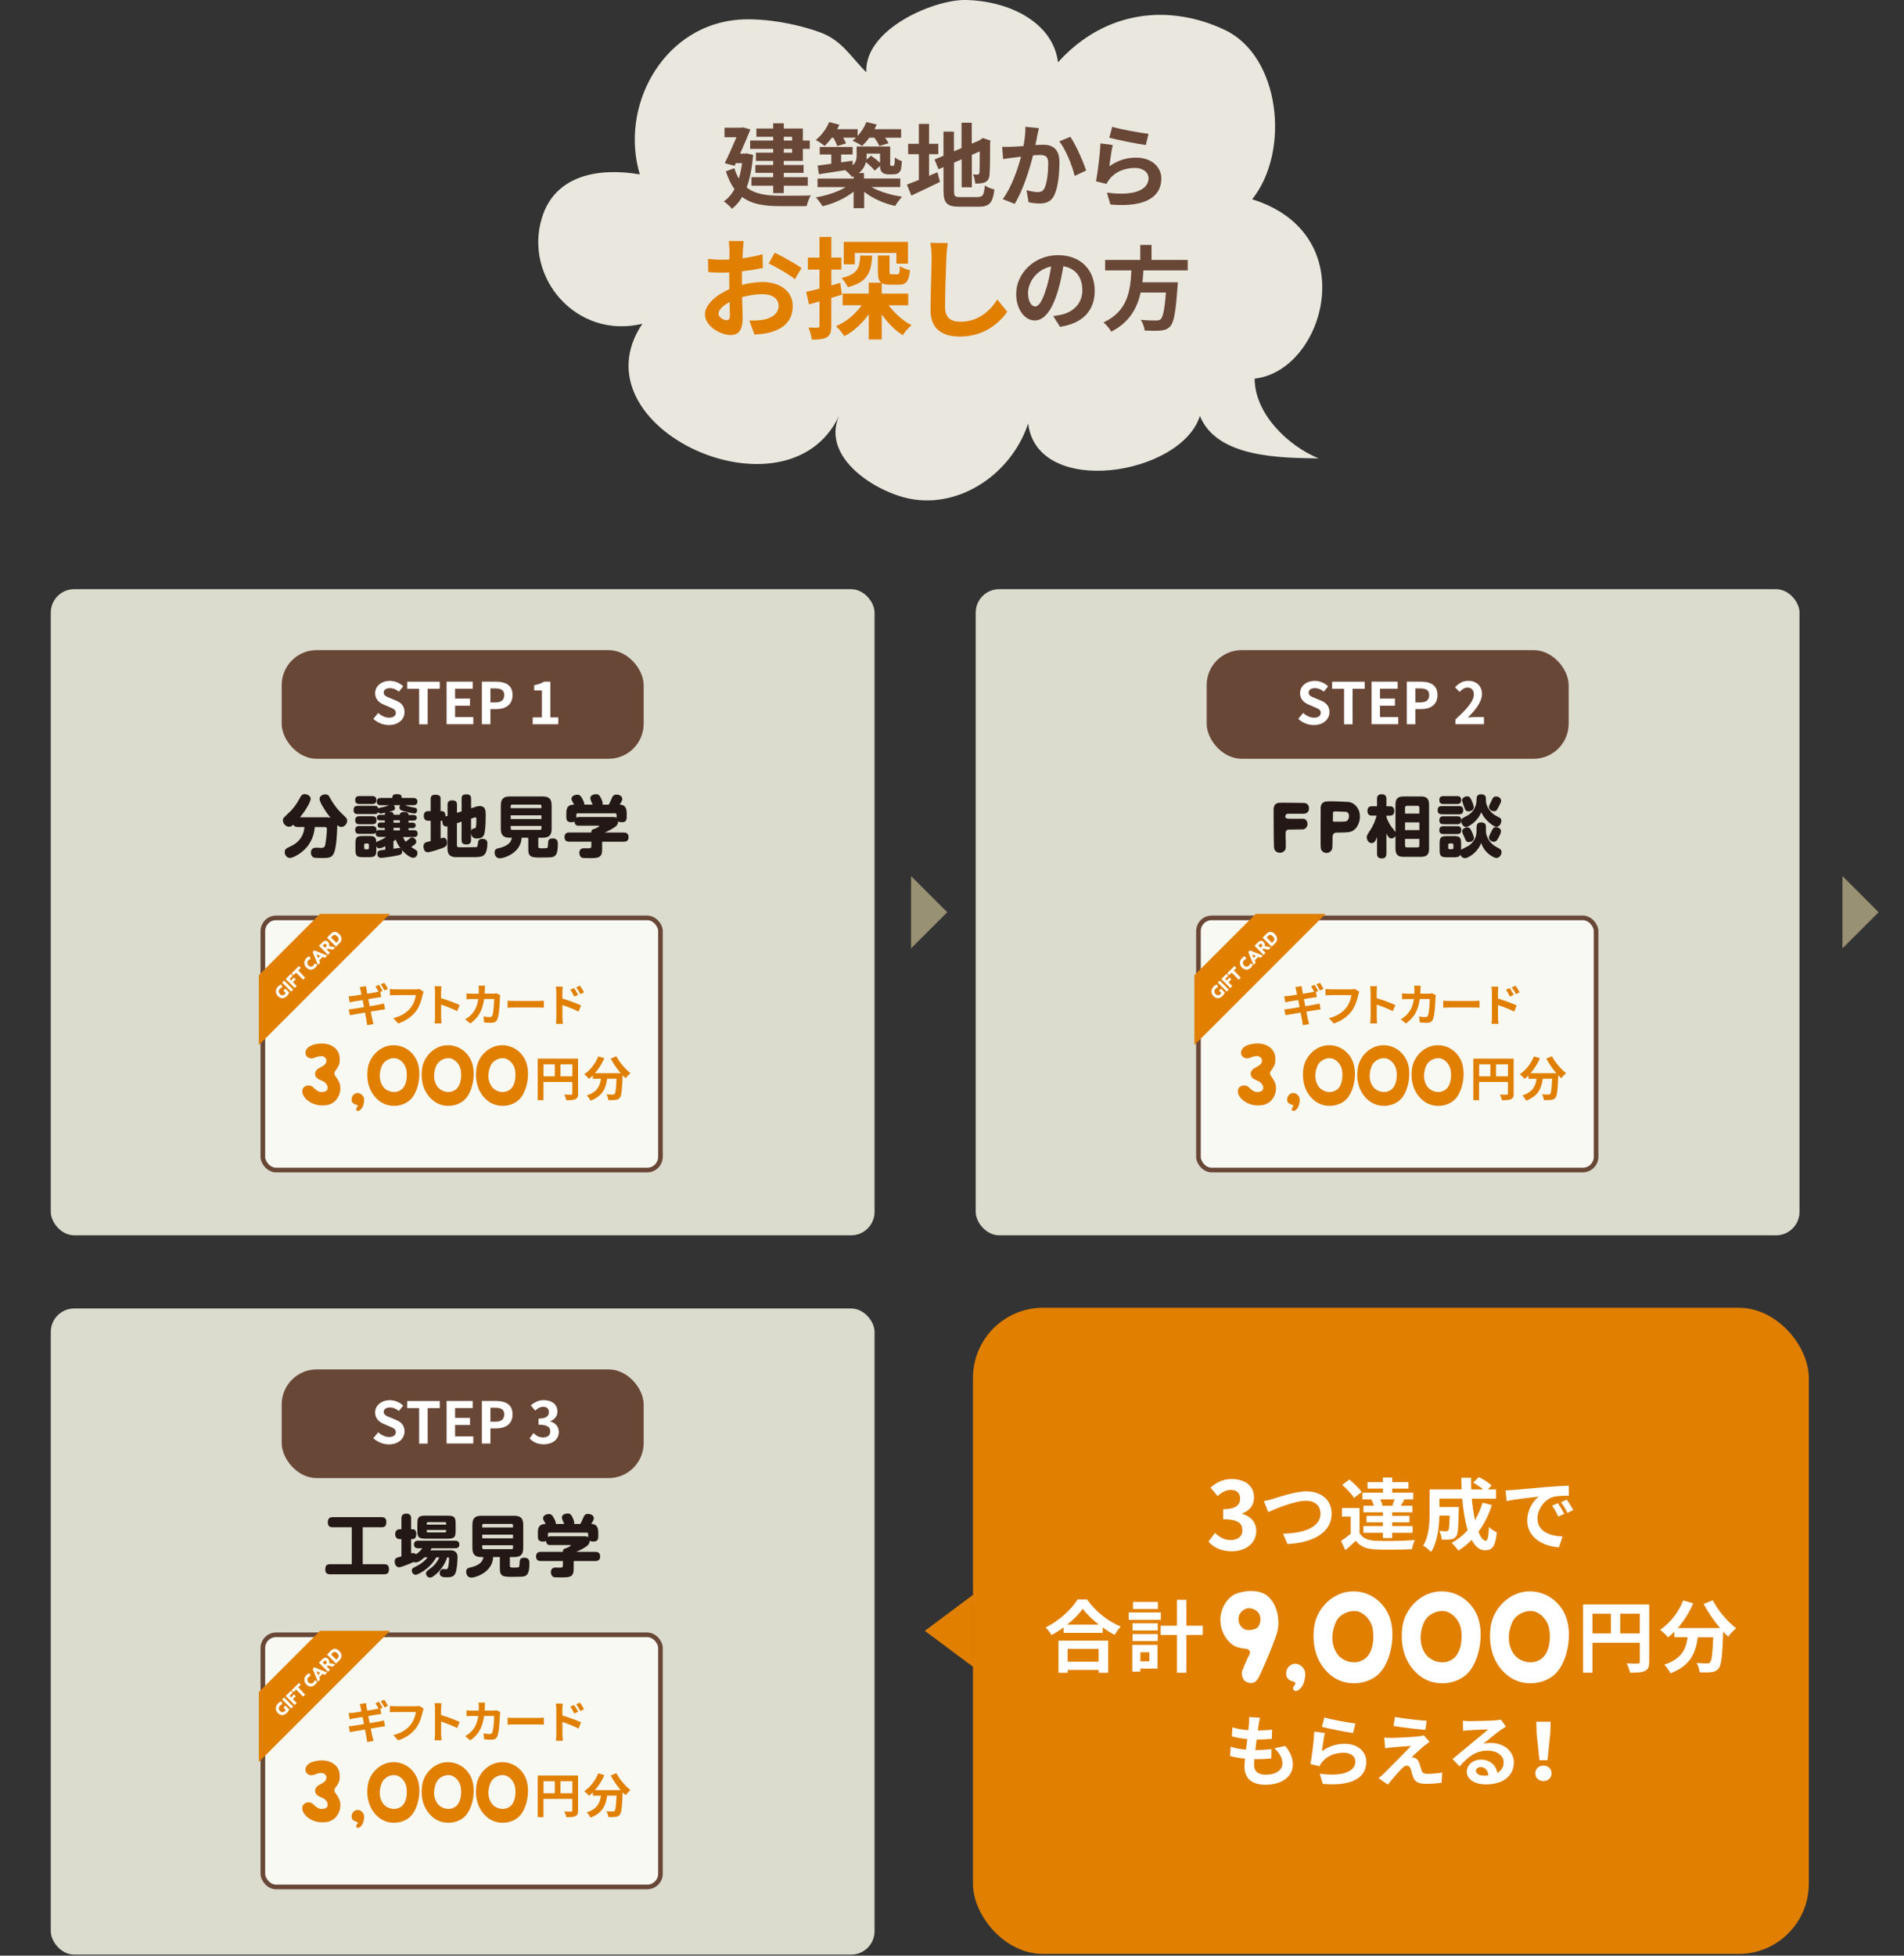 <?xml version="1.0" encoding="UTF-8"?>
<svg id="_レイヤー_2" data-name="レイヤー 2" xmlns="http://www.w3.org/2000/svg" viewBox="0 0 375 384.98">
  <rect x="0" y="0" width="375" height="384.98" fill="#333333" stroke="none"/>
  <defs>
    <style>
      .cls-1 {
        fill: none;
      }

      .cls-2 {
        fill: #f8f9f3;
        stroke: #694737;
        stroke-miterlimit: 10;
        stroke-width: .91px;
      }

      .cls-3 {
        fill: #694737;
      }

      .cls-4 {
        fill: #eae8de;
      }

      .cls-5 {
        fill: #fff;
      }

      .cls-6 {
        fill: #999173;
      }

      .cls-7 {
        fill: #e07f00;
      }

      .cls-8 {
        fill: #dbdbce;
      }

      .cls-9 {
        fill: #231815;
      }
    </style>
  </defs>
  <g id="_レイヤー_1-2" data-name="レイヤー 1">
    <g id="_レイヤー_1-2" data-name=" レイヤー 1-2">
      <g>
        <g>
          <path class="cls-4" d="m126.01,34.32c-3.94-13.13,4.21-28.58,18.48-30.35,5.16-.64,12.23.63,17.07,2.41,4.32,1.59,6.03,4.87,9.06,7.84C170.25,5.68,184.03-.14,190.24,0c8.56.19,17.16,4.41,18.14,12.26,9.31-10.3,21.94-11.52,32.85-6.37s12.96,23.87,5.39,33.34c22.06,6.86,14.22,33.83.49,35.3,0,6.89,6.52,13.21,12.6,15.71-7.14-.12-20.03-.02-23.38-8.36-3.73,11.76-32.07,16.21-33.83,1.47-3.18,9.73-13.26,16.77-23.26,14.84-6.72-1.3-17.52-8.04-14-16.31-10.16,21.56-52.47,2.32-38.73-18.14-13,3.13-23.46-9.17-19.74-20.98,2.62-8.33,11.19-9.81,19.25-8.43h-.01Z"/>
          <g>
            <path class="cls-3" d="m148.34,30.47c-.22,2.58-.65,4.72-1.28,6.43,1.68,1.34,3.96,1.61,6.59,1.63,1.06,0,4.73,0,6.05-.05-.34.49-.69,1.5-.83,2.1h-5.27c-3.05,0-5.51-.36-7.43-1.81-.56.97-1.23,1.73-2.01,2.33-.33-.43-1.16-1.17-1.61-1.45.85-.6,1.55-1.39,2.11-2.42-.67-.9-1.23-2.06-1.7-3.51l1.68-.61c.23.8.54,1.46.88,2.04.27-.9.49-1.91.63-3.03h-1.23l-.23.52-1.95-.51c.78-1.59,1.64-3.54,2.31-5.11h-2.35v-1.88h3.3l.33-.07,1.46.4c-.54,1.41-1.28,3.13-2.02,4.77h.9l.38-.05,1.26.29h.03Zm3.94-3.54h-3.31v-1.63h3.31v-1.03h2.09v1.03h3.76v2.37h1.36v1.64h-1.36v2.37h-3.76v.8h3.9v1.55h-3.9v.85h4.73v1.68h-4.73v1.46h-2.09v-1.46h-4.28v-1.68h4.28v-.85h-3.51v-1.55h3.51v-.8h-3.4v-1.63h3.4v-.74h-4.54v-1.64h4.54v-.74Zm2.09,0v.74h1.64v-.74h-1.64Zm1.64,2.39h-1.64v.74h1.64v-.74Z"/>
            <path class="cls-3" d="m163.84,27.1c-.47.63-.96,1.19-1.43,1.63-.4-.34-1.25-.92-1.74-1.17,1.09-.87,2.1-2.2,2.64-3.54l2.01.54c-.13.29-.27.58-.42.87h4.01v1.34c.72-.78,1.34-1.75,1.72-2.75l2.04.49c-.13.31-.27.61-.43.92h5.24v1.68h-3.16c.29.4.54.8.69,1.1l-1.82.52c-.18-.43-.58-1.08-.99-1.63h-.99c-.45.63-.94,1.19-1.43,1.63-.43-.33-1.37-.81-1.88-1.03.23-.18.47-.38.7-.6h-2.53c.23.42.45.83.56,1.14l-1.74.51c-.13-.45-.43-1.08-.76-1.64h-.29,0Zm7.79,9.72c1.55.9,3.87,1.59,6.05,1.9-.45.45-1.07,1.3-1.37,1.82-2.19-.47-4.44-1.46-6.11-2.78v3.22h-2.08v-3.25c-1.64,1.32-3.92,2.35-6.12,2.87-.31-.51-.89-1.32-1.32-1.75,2.12-.34,4.36-1.08,5.87-2.02h-5.53v-1.68h7.1v-.45c-.11.05-.22.09-.34.14-.23-.36-.9-1.03-1.32-1.34-1.88.29-3.72.56-5.18.8l-.24-1.7c.76-.09,1.68-.22,2.69-.36v-1.83h-2.28v-1.48h6.48v1.48h-2.26v1.55l2.24-.32.05.89c.63-.58.76-1.23.76-1.88v-1.81h6.61v3.18c0,.31-.02.49.04.54.04.07.09.09.16.09h.29c.09,0,.16,0,.22-.05.05-.04.11-.15.14-.36.04-.2.05-.67.07-1.25.33.29.96.58,1.39.74-.05.69-.13,1.43-.23,1.72-.13.32-.33.56-.6.7-.25.13-.65.18-.96.18h-.89c-.45,0-.94-.13-1.25-.43-.23-.25-.36-.54-.4-1.23l-1.03.92c-.36-.47-1.08-1.14-1.75-1.68-.18.78-.6,1.54-1.39,2.15h1.03v1.08h7.15v1.68h-5.73.04Zm-.94-6.58v.45c0,.25-.02.49-.04.74l.91-.78c.58.4,1.28.94,1.77,1.41v-1.82h-2.64Z"/>
            <path class="cls-3" d="m182.98,34.61c.56-.23,1.12-.47,1.66-.7l.49,1.9c-1.92.96-3.98,1.91-5.64,2.69l-.87-2.17c.65-.24,1.45-.54,2.35-.9v-5.08h-2.11v-2.04h2.11v-3.92h2.01v3.92h1.82v2.04h-1.82v4.26h0Zm9.65,4.16c.99,0,1.17-.42,1.34-2.26.45.32,1.28.67,1.88.78-.29,2.53-.92,3.4-3.03,3.4h-3.85c-2.44,0-3.14-.67-3.14-3.16v-4.64l-.98.42-.8-1.91,1.77-.74v-4.75h2.06v3.87l1.5-.63v-4.99h2.01v4.12l1.43-.61.38-.25.38-.25,1.5.52-.07.36c0,3.43-.04,5.6-.12,6.34-.06.83-.38,1.27-.92,1.5-.53.23-1.3.25-1.88.25-.06-.54-.22-1.36-.45-1.81.31.04.7.04.87.04.22,0,.32-.07.4-.4.04-.29.05-1.61.05-4.17l-1.55.69v6.38h-2.01v-5.51l-1.5.65v5.56c0,1.07.16,1.23,1.27,1.23h3.49l-.03-.03Z"/>
            <path class="cls-3" d="m204.62,25.24c-.11.47-.23,1.03-.33,1.48-.09.54-.23,1.19-.36,1.84.6-.04,1.14-.07,1.5-.07,1.9,0,3.23.85,3.23,3.41,0,2.11-.25,4.97-1.01,6.52-.6,1.25-1.59,1.64-2.94,1.64-.69,0-1.54-.11-2.13-.25l-.4-2.37c.69.2,1.72.38,2.19.38.6,0,1.07-.18,1.34-.78.51-.99.74-3.13.74-4.9,0-1.43-.61-1.63-1.75-1.63-.29,0-.72.04-1.23.07-.69,2.71-1.99,6.92-3.63,9.56l-2.35-.94c1.75-2.35,2.96-5.93,3.61-8.36-.63.07-1.19.14-1.54.2-.5.05-1.43.18-1.99.27l-.2-2.42c.65.05,1.25.02,1.9,0,.56-.02,1.41-.07,2.31-.14.25-1.37.4-2.67.38-3.79l2.66.27h0Zm6.18,1.68c1.08,1.54,2.58,4.95,3.12,6.65l-2.26,1.07c-.47-1.99-1.75-5.22-3.03-6.81l2.17-.9h0Z"/>
            <path class="cls-3" d="m218.5,32.73c1.63-1.17,3.4-1.7,5.26-1.7,3.14,0,4.97,1.93,4.97,4.1,0,3.27-2.58,5.78-10.03,5.13l-.69-2.35c5.37.76,8.2-.56,8.2-2.84,0-1.16-1.1-2.01-2.67-2.01-2.02,0-3.81.74-4.93,2.1-.32.4-.52.69-.67,1.05l-2.08-.52c.34-1.75.78-5.24.88-7.46l2.42.32c-.23.99-.54,3.14-.67,4.17h0Zm.56-7.77c1.7.52,5.58,1.21,7.15,1.39l-.54,2.2c-1.81-.23-5.8-1.07-7.19-1.43l.58-2.17h0Z"/>
            <path class="cls-7" d="m146.12,56.08c1.45-.37,2.92-.56,4.12-.56,3.29,0,5.89,1.76,5.89,4.7,0,2.54-1.32,4.44-4.72,5.29-1,.22-1.97.3-2.82.35l-1-2.75c.97,0,1.88-.02,2.64-.15,1.73-.3,3.12-1.19,3.12-2.75,0-1.45-1.3-2.3-3.16-2.3-1.32,0-2.71.22-4.03.58.04,1.71.11,3.36.11,4.1,0,2.66-.98,3.36-2.36,3.36-2.1,0-5.07-1.8-5.07-4.07,0-1.88,2.19-3.81,4.81-4.96-.02-.5-.02-1-.02-1.49v-1.8c-.41.02-.8.04-1.15.04-.97,0-2.06-.02-2.99-.11l-.04-2.6c1.26.15,2.19.17,2.97.17.39,0,.8-.02,1.24-.04.02-.76.02-1.39.02-1.76,0-.45-.09-1.49-.15-1.88h2.95c-.04.39-.13,1.32-.17,1.86-.02.48-.04,1-.06,1.54,1.41-.2,2.82-.48,3.94-.8l.06,2.69c-1.21.28-2.69.5-4.1.67-.02.65-.02,1.3-.02,1.93v.76-.02Zm-2.36,6.02c0-.54-.02-1.52-.06-2.64-1.32.67-2.19,1.56-2.19,2.32,0,.65,1,1.26,1.56,1.26.39,0,.69-.2.69-.93h0Zm8.84-12.35c1.65.8,4.14,2.21,5.26,3.01l-1.3,2.21c-1.02-.89-3.81-2.47-5.16-3.12l1.19-2.1h.01Z"/>
            <path class="cls-7" d="m165.81,58.01c-.69.22-1.39.43-2.08.63v5.48c0,1.19-.2,1.84-.84,2.25-.67.41-1.58.5-3.01.48-.06-.63-.35-1.69-.63-2.38.76.04,1.52.04,1.78.02.26,0,.37-.09.37-.37v-4.79c-.72.22-1.43.41-2.06.59l-.56-2.47c.74-.15,1.65-.39,2.62-.63v-3.75h-2.28v-2.36h2.28v-4.07h2.34v4.07h1.97v2.36h-1.97v3.12l1.75-.5.33,2.32h0Zm9.21,2.08c1.17,1.58,2.84,3.08,4.51,3.92-.56.45-1.34,1.36-1.73,1.97-1.52-.93-2.97-2.43-4.14-4.09v4.94h-2.56v-4.96c-1.28,1.82-2.97,3.36-4.81,4.31-.37-.59-1.08-1.49-1.65-1.97,1.99-.82,3.84-2.36,5.07-4.12h-3.75v-2.3h5.14v-2.14h2.45c-.52-.39-.65-1.08-.65-2.21v-3.14h2.3v3.12c0,.54.09.58.48.58h1.04c.39,0,.48-.2.52-1.62.43.35,1.39.69,1.99.8-.22,2.28-.8,2.86-2.23,2.86h-1.71c-.74,0-1.26-.09-1.63-.3v2.06h5.22v2.3h-3.86Zm-3.23-9.77c-.2,3.29-.91,5.22-4.81,6.22-.22-.54-.8-1.39-1.24-1.82,3.16-.72,3.57-1.95,3.7-4.4h2.35Zm-3.42,1.71h-2.19v-4.42h12.65v4.29h-2.28v-2.1h-8.19v2.23h.01Z"/>
            <path class="cls-7" d="m186.68,47.85c-.15.91-.26,1.99-.28,2.86-.11,2.3-.26,7.11-.26,9.77,0,2.17,1.3,2.86,2.95,2.86,3.55,0,5.81-2.04,7.34-4.38l1.95,2.4c-1.39,2.04-4.42,4.9-9.32,4.9-3.51,0-5.79-1.54-5.79-5.2,0-2.88.22-8.51.22-10.36,0-1.02-.09-2.06-.28-2.9l3.47.04h0Z"/>
            <path class="cls-3" d="m207.45,62.22c.69-.09,1.19-.18,1.66-.29,2.29-.54,4.06-2.19,4.06-4.79s-1.34-4.32-3.74-4.73c-.25,1.52-.56,3.18-1.07,4.86-1.06,3.61-2.62,5.82-4.57,5.82s-3.65-2.19-3.65-5.2c0-4.12,3.6-7.66,8.24-7.66s7.23,3.09,7.23,6.99-2.31,6.43-6.83,7.12l-1.34-2.11h.01Zm-1.39-5.42c.42-1.32.74-2.85.96-4.34-2.96.61-4.54,3.22-4.54,5.18,0,1.81.72,2.69,1.39,2.69.74,0,1.46-1.12,2.19-3.54h0Z"/>
            <path class="cls-3" d="m225.21,53.22c-.05.78-.11,1.57-.2,2.35h6.97s-.02.65-.07.94c-.33,4.91-.7,6.94-1.43,7.73-.54.58-1.1.76-1.95.83-.67.07-1.88.06-3.09,0-.04-.61-.36-1.5-.76-2.11,1.25.13,2.51.13,3.03.13.4,0,.65-.04.87-.24.47-.4.8-1.97,1.05-5.26h-4.97c-.69,3.05-2.19,5.87-5.8,7.7-.31-.6-.96-1.35-1.52-1.82,4.88-2.26,5.29-6.38,5.49-10.24h-5.17v-2.06h6.92v-2.95h2.22v2.95h7.13v2.06h-8.74.02Z"/>
          </g>
        </g>
        <rect class="cls-1" y="115.98" width="375" height="269"/>
        <polygon class="cls-6" points="179.44 186.69 186.56 179.58 179.44 172.46 179.44 186.69"/>
        <polygon class="cls-6" points="362.88 186.69 370 179.58 362.88 172.46 362.88 186.69"/>
        <rect class="cls-8" x="192.17" y="115.98" width="162.25" height="127.2" rx="4.62" ry="4.62"/>
        <rect class="cls-8" x="10" y="257.58" width="162.25" height="127.2" rx="4.62" ry="4.62"/>
        <rect class="cls-8" x="10" y="115.98" width="162.25" height="127.2" rx="4.62" ry="4.62"/>
        <g>
          <rect class="cls-3" x="55.48" y="269.58" width="71.29" height="21.39" rx="6.89" ry="6.89"/>
          <g>
            <path class="cls-5" d="m73.53,283.11l.96-1.16c.6.55,1.39.93,2.13.93.87,0,1.34-.37,1.34-.96,0-.62-.51-.82-1.26-1.13l-1.12-.48c-.85-.35-1.7-1.03-1.7-2.25,0-1.37,1.2-2.42,2.9-2.42.97,0,1.95.39,2.63,1.07l-.85,1.05c-.53-.44-1.09-.69-1.78-.69-.74,0-1.21.33-1.21.88,0,.6.6.81,1.31,1.1l1.1.46c1.02.42,1.69,1.06,1.69,2.28,0,1.37-1.14,2.54-3.08,2.54-1.12,0-2.24-.44-3.06-1.22h0Z"/>
            <path class="cls-5" d="m82.55,277.19h-2.35v-1.39h6.41v1.39h-2.38v6.99h-1.68v-6.99Z"/>
            <path class="cls-5" d="m87.96,275.79h5.14v1.39h-3.47v1.94h2.94v1.4h-2.94v2.24h3.59v1.4h-5.26v-8.38h0Z"/>
            <path class="cls-5" d="m94.92,275.79h2.75c1.86,0,3.28.65,3.28,2.63s-1.44,2.77-3.24,2.77h-1.12v2.98h-1.68v-8.38h.01Zm2.68,4.08c1.16,0,1.71-.49,1.71-1.45s-.61-1.3-1.77-1.3h-.95v2.75s1.01,0,1.01,0Z"/>
            <path class="cls-5" d="m104.3,283.16l.78-1.05c.5.49,1.11.86,1.87.86.85,0,1.43-.42,1.43-1.17,0-.83-.49-1.34-2.31-1.34v-1.2c1.54,0,2.04-.53,2.04-1.28,0-.66-.41-1.04-1.12-1.05-.6.01-1.09.3-1.59.75l-.85-1.02c.72-.63,1.53-1.03,2.51-1.03,1.62,0,2.72.79,2.72,2.23,0,.91-.51,1.56-1.4,1.91v.06c.95.26,1.68.96,1.68,2.06,0,1.54-1.35,2.43-2.94,2.43-1.32,0-2.22-.5-2.81-1.17h-.01Z"/>
          </g>
        </g>
        <g>
          <path class="cls-9" d="m71.43,307.92h4.2c.45,0,.98.12.98.91,0,.74-.21,1.08-.98,1.08h-10.6c-.45,0-.96-.12-.96-.91,0-.73.2-1.08.96-1.08h4.25v-7.27h-3.73c-.36,0-.98-.05-.98-.91,0-.75.24-1.08.98-1.08h9.58c.49,0,.96.13.96.92,0,.74-.2,1.07-.96,1.07h-3.69v7.27h0Z"/>
          <path class="cls-9" d="m83.63,306.56c-.33.29-1.16,1.02-1.75,1.02-.2,0-.3-.07-.37-.1,0,0-2.36,1.04-2.88,1.04-.9,0-.9-1.11-.9-1.15,0-.4.21-.58.33-.66.16-.09.25-.12,1-.34v-3.39h-.3c-.8,0-.92-.61-.92-.94,0-.57.24-1,.92-1h.3v-2.11c0-.22,0-.97.95-.97.88,0,.96.61.96.97v2.11h.32c.09,0,.7.05.7.84,0,.47-.08,1.09-.7,1.09h-.32v2.81c.14-.04.24-.05.36-.05.37,0,.49.14.57.25.74-.47,1.04-.89,1.28-1.2h-.83c-.18,0-.82,0-.82-.74s.62-.74.82-.74h7.3c.18,0,.82,0,.82.74s-.63.74-.82.74h-4.66c-.07.15-.09.19-.22.41h3.83c.44,0,.75,0,1.11.3.37.32.4.71.4,1,0,.78-.1,2.52-.42,3.22s-.86.78-1.73.78c-.67,0-1.36-.03-1.36-.84,0-.47.32-.77.66-.77.09,0,.5.04.58.04.32,0,.4-.27.45-.54.09-.42.16-1.1.16-1.53,0-.29-.1-.29-.37-.29-.4,1.35-1.35,2.59-2.22,3.34-.67.58-.92.65-1.17.65-.52,0-.79-.46-.79-.8s.1-.45,1.03-1.12c.3-.22,1.07-.9,1.6-2.06h-.61c-.59,1.08-1.48,2.02-2.51,2.69-.38.25-1.17.74-1.56.74-.44,0-.74-.42-.74-.82,0-.42.29-.55.57-.69.67-.32,1.85-.96,2.53-1.93h-.58Zm6.11-5.3c0,1.37-.25,1.64-1.64,1.64h-4.26c-1.38,0-1.64-.26-1.64-1.64v-1.25c0-1.36.25-1.64,1.64-1.64h4.26c1.36,0,1.64.24,1.64,1.64v1.25Zm-1.86-1.13v-.25c0-.15-.08-.24-.25-.24h-3.34c-.17,0-.24.11-.24.24v.25s3.83,0,3.83,0Zm0,1.05h-3.83v.25c0,.13.07.24.25.24h3.32c.18,0,.25-.11.25-.24v-.25h.01Z"/>
          <path class="cls-9" d="m100.42,308.15c0,.44.11.44.9.44.96,0,.96-.08.99-.49.05-.86.07-.96.14-1.11.07-.1.21-.34.79-.34.91,0,1.03.51,1.03,1.12,0,1.76-.34,2.39-1.08,2.55-.25.05-.45.09-2.35.09-.57,0-1.5.01-1.89-.25-.5-.34-.5-.94-.5-1.42v-2.23h-1.32c-.12,3.02-3.48,4.05-4.27,4.05-.71,0-1.04-.53-1.04-1.15s.34-.74.79-.84c2.3-.52,2.51-1.53,2.6-2.06h-.42c-1.13,0-1.75-.4-1.75-1.75v-4.62c0-1.41.69-1.75,1.75-1.75h6.49c1.11,0,1.77.37,1.77,1.75v4.62c0,1.32-.59,1.75-1.77,1.75h-.86v1.65h0Zm.62-7.46v-.42c0-.17-.08-.28-.26-.28h-5.52c-.2,0-.28.11-.28.28v.42h6.06Zm0,1.41h-6.06v.73h6.06v-.73Zm0,2.09h-6.06v.49c0,.16.08.28.28.28h5.52c.2,0,.26-.13.26-.28v-.49Z"/>
          <path class="cls-9" d="m111.13,300c-.14-.29-.47-1.02-.47-1.27,0-.61.74-.79,1.16-.79.5,0,.67.22.95.79.17.34.33.75.33,1.03,0,.11-.03.2-.04.24h1.24c.25-.47.4-.79.53-1.11.22-.53.38-.87.98-.87.44,0,1.15.22,1.15.86,0,.29-.15.52-.5,1.12.53,0,1.37.17,1.37,1.59v.95c0,.79-.49.92-.95.92-.08,0-.53,0-.75-.17.01.66-.38.94-.63,1.12-.57.4-1.28.77-2.01,1.08h3.75c.22,0,.96,0,.96.9,0,.82-.58.91-.96.91h-4.25v1.54c0,1.65-.82,1.68-2.39,1.68-.5,0-1.24,0-1.49-.05-.53-.13-.61-.77-.61-.98,0-.91.74-.91.92-.91.17,0,.95.03,1.11.01.28-.04.34-.17.34-.54v-.75h-4.33c-.25,0-.96-.01-.96-.9,0-.78.51-.91.96-.91h4.33c0-.33,0-.57.5-.67.12-.04,1.04-.42,1.04-.58,0-.09-.09-.09-.16-.09h-3.87c-.26,0-.77,0-.83-.8-.15.08-.36.12-.55.12-.65,0-1.06-.18-1.06-.92v-.95c0-1.21.54-1.58,1.53-1.59-.49-.9-.51-.94-.51-1.14,0-.5.59-.82,1.13-.82.41,0,.67.12,1.11,1,.24.49.29.73.28.95h1.65Zm-3.21,2.56c.24-.13.46-.13.48-.13h6.48c.5,0,.74.01.96.18v-.63c0-.16-.08-.27-.28-.27h-7.38c-.2,0-.26.12-.26.27v.58h0Z"/>
        </g>
        <g>
          <rect class="cls-3" x="237.66" y="127.98" width="71.29" height="21.39" rx="6.89" ry="6.89"/>
          <g>
            <path class="cls-5" d="m255.7,141.51l.96-1.16c.6.55,1.39.93,2.13.93.87,0,1.34-.37,1.34-.96,0-.62-.51-.82-1.26-1.13l-1.12-.48c-.85-.35-1.7-1.03-1.7-2.25,0-1.37,1.2-2.42,2.9-2.42.97,0,1.95.39,2.63,1.07l-.85,1.05c-.53-.44-1.09-.69-1.78-.69-.74,0-1.21.33-1.21.88,0,.6.6.81,1.31,1.1l1.1.46c1.02.42,1.69,1.06,1.69,2.28,0,1.37-1.14,2.54-3.08,2.54-1.12,0-2.24-.44-3.06-1.22h0Z"/>
            <path class="cls-5" d="m264.72,135.59h-2.35v-1.39h6.41v1.39h-2.38v6.99h-1.68v-6.99Z"/>
            <path class="cls-5" d="m270.13,134.19h5.14v1.39h-3.47v1.94h2.94v1.4h-2.94v2.24h3.59v1.4h-5.26v-8.38h0Z"/>
            <path class="cls-5" d="m277.09,134.19h2.75c1.86,0,3.28.65,3.28,2.63s-1.44,2.77-3.24,2.77h-1.12v2.98h-1.68v-8.38h0Zm2.68,4.08c1.16,0,1.71-.49,1.71-1.45s-.61-1.3-1.77-1.3h-.95v2.75h1.01Z"/>
            <path class="cls-5" d="m286.66,141.61c2.28-2.04,3.62-3.61,3.62-4.9,0-.85-.46-1.36-1.26-1.36-.61,0-1.12.4-1.54.86l-.91-.91c.77-.82,1.52-1.27,2.66-1.27,1.58,0,2.64,1.02,2.64,2.58s-1.26,3.15-2.78,4.64c.42-.05.97-.09,1.36-.09h1.82v1.4h-5.62v-.96h.01Z"/>
          </g>
        </g>
        <g>
          <path class="cls-9" d="m253.91,161.18c1.06,0,2.45,0,2.76,0,.21,0,.4.08.55.24.2.21.32.53.3.83-.01.46-.38.98-.92,1.02-.3,0-1.7.03-2.73.04-.62,0-.66.5-.66.74,0,.61,0,1.17.03,1.62,0,.65,0,1.11,0,1.16,0,.59-.55,1.02-1.06,1.04h-.08c-.26,0-1.13-.08-1.19-1.15-.05-1.12-.07-6.56-.07-7.34,0-.88.4-1.33,1.23-1.35.86-.03,4.18.03,4.78.04.67.03.96.54.96,1.06,0,.65-.4,1.04-1.07,1.06-.29,0-.87,0-1.7,0h-1.42s-.46.07-.46.46c0,.04-.18.52.74.52h0Z"/>
          <path class="cls-9" d="m267.85,160.77c-.04,1.37-.78,2.92-2.31,3.05-.58.05-1.25.08-1.99.08-.13,0-.24,0-.36,0-.54.05-.74.44-.74.79,0,.8-.01,1.91-.04,2.2-.08.66-.65,1.02-1.14,1.02s-1.04-.3-1.13-.95c-.08-.46-.04-4.87-.03-6.98v-.92c0-.75.41-1.21,1.14-1.29.16,0,.44-.03.8-.03.79,0,2.03.04,3.4.12,1.36.07,2.43,1.39,2.39,2.93h0Zm-5.04.98h.2c.17,0,.44,0,.7,0,.53,0,.92,0,1.16-.03.51-.04.78-.37.82-1.04.03-.41-.17-.83-.61-.87-.49-.04-2.01-.07-2.26-.07-.17,0-.28.07-.28.37,0,.07,0,.22-.01.4-.01.34-.03.82-.01,1.02.01.21.08.21.29.21h0Z"/>
          <path class="cls-9" d="m274.84,158.38c0-1.24.57-1.59,1.6-1.59h3.42c1,0,1.6.33,1.6,1.6v8.68c0,1.27-.59,1.6-1.6,1.6h-3.42c-1,0-1.6-.33-1.6-1.6v-2.51c-.18.34-.55.5-.82.5-.42,0-.59-.32-.96-.97v3.93c0,.36-.07.96-.86.96-.65,0-.99-.22-.99-.96v-3.25c-.26.77-.54,1.2-1.06,1.2-.59,0-.96-.61-.96-1.13,0-.38.11-.54.62-1.32.77-1.15,1.1-2.18,1.33-2.96h-.91c-.26,0-.9,0-.9-.92,0-.83.5-.92.9-.92h.98v-1.41c0-.24,0-.96.87-.96.65,0,.98.24.98.96v1.41h.65c.25,0,.9,0,.9.91,0,.83-.5.94-.9.94h-.65v.26c.18.58.51,1.28,1,1.95.12.16.69.86.78,1.02v-5.41h0Zm4.71,1.78v-1.16c0-.24-.12-.37-.37-.37h-2.08c-.28,0-.37.16-.37.37v1.16h2.82,0Zm0,1.73h-2.82v1.52h2.82v-1.52Zm0,3.25h-2.82v1.31c0,.25.13.37.37.37h2.08c.24,0,.37-.12.37-.37v-1.31h0Z"/>
          <path class="cls-9" d="m283.97,160.29c-.22,0-.82,0-.82-.76,0-.62.25-.84.82-.84h3.4c.29,0,.82.03.82.77s-.41.84-.82.84h-3.4Zm.33-2.02c-.22,0-.82,0-.82-.77,0-.72.49-.78.82-.78h2.67c.22,0,.82,0,.82.77,0,.72-.49.78-.82.78h-2.67Zm0,3.97c-.24,0-.82,0-.82-.76,0-.71.45-.79.82-.79h2.71c.24,0,.8,0,.8.78,0,.7-.45.78-.8.78h-2.71Zm0,1.95c-.21,0-.82,0-.82-.77,0-.72.5-.78.82-.78h2.71c.21,0,.8,0,.8.77s-.58.78-.86.78h-2.65Zm6.52-1.33c0-.44.11-.96.84-.96.65,0,1,.18,1,.96v.7c0,1.49,1.15,2.64,1.79,3.01l.95.54c.2.11.33.36.33.65,0,.58-.45,1.13-.98,1.13s-1.47-.61-2.07-1.29c-.58-.63-.82-1.28-.96-1.65-.74,1.95-2.6,2.98-3.18,2.98-.15,0-.69-.03-.88-.67-.26.47-.69.5-1.36.5h-1.28c-1.25,0-1.48-.24-1.48-1.5v-1.18c0-1.24.21-1.49,1.49-1.49h1.24c1.25,0,1.5.22,1.5,1.49v1.23c.08-.07.12-.12.34-.22,1.08-.55,1.2-.61,1.39-.77.41-.37,1.31-1.17,1.31-2.68v-.78h.01Zm-4.57,3.43c0-.16-.09-.25-.24-.25h-.52c-.17,0-.25.11-.25.25v.63c0,.16.09.25.25.25h.52c.16,0,.24-.09.24-.25v-.63Zm4.57-9.01c0-.61.28-.92.84-.92s1,.14,1,.92v.29c0,1.41,1.15,2.56,1.83,2.93.33.17.91.49.99.54.17.16.21.34.21.51,0,.62-.42,1.22-.94,1.22-.59,0-1.61-.99-1.78-1.15-.77-.75-1.04-1.33-1.23-1.74-.61,1.69-2.45,2.92-3.02,2.92-.45,0-.91-.56-.91-1.16,0-.49.15-.55,1.06-1.01,1.94-1,1.94-2.96,1.94-3.07v-.28Zm-1.04.16c.18.37.49,1.14.49,1.45,0,.42-.4.83-1.02.83-.53,0-.66-.28-.86-.83-.17-.45-.42-1.16-.42-1.36,0-.5.61-.77.94-.77.4,0,.59.09.87.67h0Zm-.14,5.82c.21.34.66,1.34.66,1.69,0,.62-.65.82-.98.82-.5,0-.57-.16-.86-.84-.05-.1-.26-.58-.3-.69-.03-.04-.17-.36-.17-.58,0-.62.75-.76.82-.78.53-.09.73.21.83.38h0Zm5.42,1.78c-.26.47-.46.67-.83.67-.4,0-.98-.29-.98-.86,0-.16.03-.22.32-.83.52-1.06.57-1.19,1.06-1.19.53,0,.99.34.99.75,0,.26-.01.46-.55,1.45h-.01Zm.22-6.45c-.47.94-.57,1.11-1.03,1.11-.51,0-.99-.37-.99-.82,0-.21.07-.36.36-.95.05-.12.3-.66.36-.76.09-.14.24-.38.66-.38.33,0,.92.17,1,.75.03.25-.03.42-.36,1.06h0Z"/>
        </g>
        <g>
          <g>
            <rect class="cls-3" x="55.48" y="127.98" width="71.29" height="21.39" rx="6.89" ry="6.89"/>
            <g>
              <path class="cls-5" d="m73.53,141.51l.96-1.16c.6.55,1.39.93,2.13.93.87,0,1.34-.37,1.34-.96,0-.62-.51-.82-1.26-1.13l-1.12-.48c-.85-.35-1.7-1.03-1.7-2.25,0-1.37,1.2-2.42,2.9-2.42.97,0,1.95.39,2.63,1.07l-.85,1.05c-.53-.44-1.09-.69-1.78-.69-.74,0-1.21.33-1.21.88,0,.6.6.81,1.31,1.1l1.1.46c1.02.42,1.69,1.06,1.69,2.28,0,1.37-1.14,2.54-3.08,2.54-1.12,0-2.24-.44-3.06-1.22Z"/>
              <path class="cls-5" d="m82.55,135.59h-2.35v-1.39h6.41v1.39h-2.38v6.99h-1.68v-6.99Z"/>
              <path class="cls-5" d="m87.96,134.19h5.14v1.39h-3.47v1.94h2.94v1.4h-2.94v2.24h3.59v1.4h-5.26v-8.38h0Z"/>
              <path class="cls-5" d="m94.92,134.19h2.75c1.86,0,3.28.65,3.28,2.63s-1.44,2.77-3.24,2.77h-1.12v2.98h-1.68v-8.38h.01Zm2.68,4.08c1.16,0,1.71-.49,1.71-1.45s-.61-1.3-1.77-1.3h-.95v2.75s1.01,0,1.01,0Z"/>
              <path class="cls-5" d="m104.93,141.22h1.8v-5.3h-1.52v-1.03c.84-.16,1.41-.37,1.95-.7h1.23v7.03h1.57v1.35h-5.04v-1.35h0Z"/>
            </g>
          </g>
          <g>
            <path class="cls-9" d="m64.61,160.93c.17,0,.28,0,.45,0-.28-.34-.77-.95-1.39-1.99-.28-.47-.73-1.23-.73-1.68,0-.53.57-.89,1.12-.89s.69.25.94.71c1.06,1.87,1.83,2.61,3,3.74.16.14.38.36.38.76,0,.57-.54,1.21-1.15,1.21-.36,0-.62-.22-.8-.37,0,.12-.04,2.44-.3,4.1-.37,2.38-1.04,2.38-2.72,2.38-.36,0-1.23,0-1.48-.05-.66-.16-.69-.83-.69-.99,0-.99.79-.99,1.08-.99.15,0,.84.04.98.04.65,0,.73-.4.8-.84.2-1.08.29-2.76.29-2.8,0-.17,0-.46-.45-.46h-1.94c-.12,1.6-.75,3.13-1.86,4.27-1.04,1.07-2.47,1.81-3,1.81-.59,0-1.06-.49-1.06-1.15,0-.53.29-.72.67-.9.95-.44,1.85-.86,2.56-1.99.41-.65.59-1.28.65-2.05h-1.28c-.18,0-.73,0-.9-.47-.24.21-.46.42-.83.42-.66,0-1.23-.61-1.23-1.27,0-.37.03-.41,1.31-1.61.54-.5,1.25-1.41,1.6-2.02l.54-.95c.22-.4.41-.57.82-.57.58,0,1.2.36,1.2.92,0,.46-.74,1.98-2.1,3.64h5.5l.02.03Z"/>
            <path class="cls-9" d="m78.75,160.44c0-.36.18-.58.8-.58.8,0,.91.25.91.58h.92c.16,0,.7,0,.7.54s-.54.55-.7.55h-.92v.41h.78c.16,0,.62,0,.62.54,0,.5-.41.54-.62.54h-.78v.41h1.02c.24,0,.77,0,.77.65,0,.5-.22.7-.77.7h-2.1c.12.29.26.57.5.92.11-.07.2-.13.42-.32.52-.44.59-.51.84-.51.4,0,.84.38.84.8,0,.28-.09.52-1,1.07.16.09.82.5.95.59.24.16.29.36.29.58,0,.51-.34.95-.84.95-.66,0-1.64-.86-2.24-1.54.03.08.07.18.07.34,0,.53-.36.61-.8.71-1.07.25-2.97.5-3.38.5-.3,0-.7-.12-.7-.78s.36-.71,1.56-.82v-.69c-.5.26-.9.41-1.2.41-.16,0-.37-.03-.57-.38v.63c0,1.24-.21,1.5-1.48,1.5h-1.14c-1.27,0-1.49-.26-1.49-1.5v-1.18c0-1.24.22-1.49,1.5-1.49h1.1c1.01,0,1.49.09,1.5,1.26.09-.14.16-.16.83-.45.66-.28.95-.51,1.11-.63h-1.29c-.21,0-.88,0-.74-.86-.16.2-.29.26-.72.26h-2.52c-.22,0-.82,0-.82-.76s.5-.78.82-.78h2.56c.22,0,.82,0,.82.76,0,.12-.01.18-.02.25.17-.21.34-.22.63-.22h1.02v-.41h-.78c-.17,0-.63,0-.63-.54s.41-.54.63-.54h.78v-.41h-.86c-.15,0-.7,0-.7-.55s.51-.54.69-.54h.87c0-.17,0-.3.17-.44-.32.07-.79.17-.95.17-.37,0-.46-.18-.53-.3-.15.41-.53.41-.75.41h-3.27c-.29,0-.82,0-.82-.79,0-.7.38-.82.82-.82h3.27c.24,0,.69,0,.79.55.12-.12.17-.18.83-.29.37-.07.61-.15,1.32-.39h-1.66c-.18,0-.8,0-.8-.7s.59-.73.8-.73h2.27c0-.32,0-.75.82-.75.91,0,1.02.24,1.02.75h2.27c.18,0,.82,0,.82.71s-.61.71-.82.71h-1.66c.76.28.88.3,1.89.49.24.04.53.09.53.51,0,.08,0,.64-.57.64-.24,0-1.52-.29-2.19-.49-.47-.15-.72-.3-.72-.65,0-.18.05-.36.18-.5h-1.33c.18.13.28.34.28.57,0,.46-.28.52-1.21.74.84,0,.94.26.94.58h1.26l-.04.05Zm-5.44-3.72c.22,0,.82,0,.82.76,0,.72-.49.79-.82.79h-2.53c-.22,0-.82,0-.82-.78,0-.71.49-.78.82-.78h2.53Zm.03,3.96c.22,0,.82,0,.82.78,0,.72-.47.79-.82.79h-2.56c-.24,0-.82,0-.82-.78,0-.72.47-.79.82-.79h2.56Zm-1.37,5.37c-.16,0-.24.09-.24.24v.66c0,.15.08.24.24.24h.45c.16,0,.24-.09.24-.24v-.66c0-.15-.08-.24-.24-.24h-.45Zm5.52,1.03c.3-.04.94-.15,1.04-.15.21,0,.28.03.36.07-.4-.52-.73-1.1-.95-1.72-.24.2-.32.25-.45.34v1.45h0Zm1.27-5.61h-1.26v.48h1.26v-.48Zm0,1.49h-1.26v.5h1.26v-.5Z"/>
            <path class="cls-9" d="m88.15,160.6v-2.2c0-.25,0-.84.87-.84.79,0,.98.3.98.84v1.61l.92-.29v-2.51c0-.25,0-.84.87-.84.77,0,.99.26.99.84v1.91l.84-.28c.11-.04.49-.16.84-.16,1.2,0,1.2.99,1.2,1.71,0,1.16-.04,2.55-.2,3.44-.13.75-.45,1.23-1.48,1.23-.36,0-1.1,0-1.21-1.04v1.35c0,.22,0,.87-.87.87-.77,0-.99-.3-.99-.87v-3.62l-.92.3v4.37c0,.37.28.37.62.37.17,0,3.11,0,3.23-.03.21-.05.22-.26.29-.79.03-.29.09-.84.86-.84,1,0,1,.66,1,.95,0,.65-.13,1.75-.62,2.2-.35.34-.87.45-1.85.45-.52,0-3.75,0-3.91,0-1.03-.07-1.48-.58-1.48-1.74v-4.32c-.07,0-.15.03-.26.03-.72,0-.76-.78-.75-1.12h-.34v3.47c.34-.1.42-.13.57-.13.62,0,.69.7.69.99,0,.62-.29.83-1.27,1.17-.53.18-2.11.7-2.55.7-.58,0-.82-.66-.82-1.15,0-.3.1-.59.34-.74.17-.1.41-.16,1.08-.32v-4h-.46c-.2,0-.9,0-.9-.94,0-.78.45-.96.9-.96h.46v-2.38c0-.25,0-.84.91-.84s1.04.33,1.04.84v2.38h.23c.75,0,.74.78.72,1.06l.41-.13h.02Zm4.63.55v2.51c.07-.49.32-.54.66-.59.21-.03.38-.04.38-1.41,0-.69,0-.75-.18-.75-.04,0-.16,0-.2.03l-.66.22h0Z"/>
            <path class="cls-9" d="m106.02,166.55c0,.44.11.44.9.44.96,0,.96-.08.99-.49.05-.86.07-.96.14-1.11.07-.1.21-.34.79-.34.91,0,1.03.51,1.03,1.12,0,1.76-.34,2.39-1.08,2.55-.25.05-.45.09-2.35.09-.57,0-1.5,0-1.89-.25-.5-.34-.5-.94-.5-1.42v-2.23h-1.32c-.12,3.02-3.48,4.05-4.27,4.05-.71,0-1.04-.53-1.04-1.15s.34-.74.79-.84c2.3-.52,2.51-1.53,2.6-2.06h-.42c-1.13,0-1.75-.4-1.75-1.75v-4.62c0-1.41.69-1.75,1.75-1.75h6.49c1.11,0,1.77.37,1.77,1.75v4.62c0,1.32-.59,1.75-1.77,1.75h-.86v1.65h0Zm.62-7.46v-.42c0-.17-.08-.28-.26-.28h-5.52c-.2,0-.28.11-.28.28v.42h6.06Zm0,1.41h-6.06v.73h6.06v-.73Zm0,2.09h-6.06v.49c0,.16.08.28.28.28h5.52c.2,0,.26-.13.26-.28v-.49Z"/>
            <path class="cls-9" d="m116.73,158.4c-.15-.29-.47-1.02-.47-1.27,0-.61.74-.79,1.16-.79.5,0,.67.22.95.79.17.34.33.75.33,1.03,0,.11-.03.2-.04.24h1.24c.25-.47.4-.79.53-1.11.22-.53.38-.87.98-.87.44,0,1.15.22,1.15.86,0,.29-.14.52-.5,1.12.53,0,1.37.17,1.37,1.59v.95c0,.79-.49.92-.95.92-.08,0-.53,0-.75-.17.01.66-.38.94-.63,1.12-.57.4-1.28.77-2.01,1.08h3.75c.22,0,.96,0,.96.9,0,.82-.58.91-.96.91h-4.25v1.54c0,1.65-.82,1.68-2.39,1.68-.5,0-1.24,0-1.49-.05-.53-.13-.61-.77-.61-.98,0-.91.74-.91.92-.91.17,0,.95.03,1.11,0,.28-.04.34-.17.34-.54v-.75h-4.33c-.25,0-.96,0-.96-.9,0-.78.51-.91.96-.91h4.33c0-.33,0-.57.5-.67.12-.04,1.04-.42,1.04-.58,0-.09-.09-.09-.16-.09h-3.87c-.26,0-.76,0-.83-.8-.15.08-.36.12-.55.12-.65,0-1.06-.18-1.06-.92v-.95c0-1.21.54-1.58,1.53-1.59-.49-.9-.52-.94-.52-1.14,0-.5.59-.82,1.14-.82.41,0,.67.12,1.11,1,.24.49.29.73.28.95h1.65Zm-3.21,2.56c.24-.13.46-.13.47-.13h6.48c.5,0,.74,0,.96.18v-.63c0-.16-.08-.27-.28-.27h-7.38c-.2,0-.26.12-.26.27v.58h0Z"/>
          </g>
        </g>
        <rect class="cls-7" x="191.63" y="257.44" width="164.62" height="127.2" rx="13.8" ry="13.8"/>
        <polygon class="cls-7" points="191.69 313.92 182.14 321.04 191.69 328.15 191.69 313.92"/>
        <g>
          <g>
            <path class="cls-5" d="m238.02,303.48l1.28-1.72c.82.8,1.82,1.41,3.06,1.41,1.39,0,2.33-.68,2.33-1.91,0-1.35-.8-2.19-3.78-2.19v-1.97c2.52,0,3.34-.87,3.34-2.09,0-1.08-.67-1.7-1.84-1.72-.98.02-1.78.48-2.6,1.22l-1.39-1.67c1.19-1.04,2.5-1.69,4.11-1.69,2.65,0,4.45,1.3,4.45,3.65,0,1.48-.83,2.56-2.3,3.13v.09c1.56.43,2.74,1.57,2.74,3.37,0,2.52-2.21,3.99-4.82,3.99-2.17,0-3.63-.82-4.6-1.91h.02Z"/>
            <path class="cls-5" d="m250.8,295.03c1.19-.36,4.29-1.45,6.53-1.45,2.76,0,4.94,1.59,4.94,4.42,0,3.46-3.3,5.68-8.69,5.96l-.88-2.04c4.14-.09,7.38-1.3,7.38-3.95,0-1.44-.99-2.53-2.83-2.53-2.25,0-5.87,1.51-7.46,2.22l-.86-2.16c.56-.09,1.31-.29,1.87-.46h0Z"/>
            <path class="cls-5" d="m267.77,301.79c.6,1.03,1.68,1.47,3.26,1.53,1.85.08,5.5.03,7.63-.14-.22.43-.48,1.28-.57,1.79-1.91.09-5.19.12-7.07.05-1.84-.08-3.07-.52-4-1.71-.62.6-1.25,1.19-2.04,1.85l-.86-1.82c.6-.39,1.3-.9,1.91-1.42v-3.37h-1.73v-1.68h3.47v4.93h0Zm-1.1-6.92c-.43-.76-1.45-1.82-2.32-2.56l1.41-1.05c.86.69,1.93,1.71,2.42,2.46l-1.51,1.16h0Zm3.66.29h-2.01v-1.33h4.06v-.79h-3.04v-1.27h3.04v-.91h1.82v.91h3.2v1.27h-3.2v.79h4.14v1.33h-2.13l.38.09c-.26.43-.49.84-.71,1.16h2.3v1.3h-3.99v.7h3.4v1.27h-3.4v.73h4.02v1.33h-4.02v1.04h-1.82v-1.04h-3.84v-1.33h3.84v-.73h-3.23v-1.27h3.23v-.7h-3.83v-1.3h2.04c-.09-.39-.28-.85-.48-1.21l.22-.05h0Zm3.89,1.16c.15-.34.32-.77.46-1.16h-2.83c.2.39.37.83.45,1.16l-.42.09h2.69l-.35-.09Z"/>
            <path class="cls-5" d="m293.84,296.24c-.63,2.01-1.54,3.8-2.66,5.3.45,1.11.94,1.76,1.44,1.76.37,0,.56-.77.63-2.7.42.43,1.07.83,1.56,1.04-.29,2.86-.91,3.54-2.35,3.54-1.08,0-1.93-.77-2.61-2.04-.79.82-1.65,1.51-2.61,2.1-.28-.4-.94-1.16-1.33-1.51,1.19-.65,2.25-1.5,3.15-2.5-.52-1.74-.86-3.91-1.07-6.22h-4.48v1.65h3.81s-.02.48-.02.7c-.05,3.24-.14,4.62-.49,5.06-.29.4-.6.54-1.07.62-.4.06-1.07.06-1.77.05-.03-.54-.23-1.25-.51-1.71.56.05,1.08.06,1.33.06.22,0,.34-.03.46-.18.15-.22.22-.96.26-2.9h-2.01c-.06,2.25-.39,5.27-1.65,7.15-.32-.36-1.14-1.04-1.56-1.25,1.17-1.85,1.28-4.54,1.28-6.55v-4.51h6.3c-.03-.76-.06-1.51-.06-2.29h1.93c-.02.77,0,1.53.03,2.29h2.36c-.57-.46-1.34-.96-1.98-1.34l1.11-1.1c.85.43,1.98,1.14,2.52,1.65l-.74.79h1.61v1.82h-4.77c.14,1.54.36,3,.62,4.23.6-1.04,1.11-2.18,1.48-3.43l1.84.45.02-.03Z"/>
            <path class="cls-5" d="m298.04,293.31c1.28-.11,3.81-.34,6.61-.59,1.58-.12,3.24-.22,4.32-.26l.02,1.98c-.82,0-2.13.02-2.95.2-1.85.49-3.23,2.47-3.23,4.28,0,2.52,2.35,3.43,4.94,3.55l-.71,2.12c-3.21-.2-6.24-1.93-6.24-5.25,0-2.21,1.22-3.94,2.25-4.71-1.33.14-4.54.48-6.32.86l-.2-2.1c.62-.02,1.21-.05,1.5-.08h.01Zm10.04,4.71l-1.17.52c-.39-.85-.71-1.45-1.21-2.15l1.14-.48c.37.55.94,1.48,1.24,2.1h0Zm1.79-.76l-1.16.56c-.42-.84-.77-1.41-1.27-2.09l1.13-.52c.39.54.97,1.45,1.3,2.05Z"/>
          </g>
          <g>
            <path class="cls-5" d="m214.12,314.88c1.65,2.36,4.15,4.32,6.61,5.31-.45.48-.86,1.08-1.19,1.65-.79-.4-1.59-.91-2.36-1.47v1.07h-7.69v-1.08c-.76.56-1.57,1.07-2.39,1.51-.25-.45-.76-1.11-1.16-1.5,2.66-1.28,5.13-3.61,6.28-5.5h1.9Zm-5.65,8.09h9.79v6.33h-1.88v-.57h-6.1v.57h-1.81v-6.33h0Zm7.95-3.15c-1.28-1-2.43-2.11-3.17-3.13-.72,1.04-1.8,2.13-3.07,3.13h6.24Zm-6.15,4.77v2.52h6.1v-2.52h-6.1Z"/>
            <path class="cls-5" d="m228.63,318.87h-6.32v-1.45h6.32v1.45Zm-.66,9.6h-3.37v.6h-1.59v-5.27h4.96v4.66h0Zm-4.91-8.91h4.96v1.41h-4.96v-1.41Zm0,2.12h4.96v1.37h-4.96v-1.37Zm4.99-4.94h-4.9v-1.39h4.9v1.39Zm-3.44,8.52v1.78h1.76v-1.78h-1.76Zm12.28-3.41h-3.23v7.44h-1.85v-7.44h-3.23v-1.82h3.23v-5.1h1.85v5.1h3.23v1.82Z"/>
            <path class="cls-5" d="m253.37,329.96c-.3-1.09.44-2.39,1.67-2.43,1.07-.05,1.95.9,2.02,1.85.07.93-.25,2.13-.74,2.76-.49.62-1.02.86-1.3.69-.3-.14-.49-.42-.21-.86.14-.21.25-.3.3-.39.12-.28-.09-.49-.39-.56-.49-.12-1.16-.39-1.34-1.07h-.01Z"/>
            <path class="cls-5" d="m273.72,318.44c1.23,3.45.23,9.04-2.41,11.31-2.32,1.97-6.44,2.34-9.27-.02-2.83-2.37-3.71-5.93-3.2-9.55.53-3.64,3.8-6.98,7.81-6.91,3.27.05,6,2.18,7.07,5.17h0Zm-4.8,8.02c1.57-1.27,1.76-4.03,1.44-5.82-.37-1.9-1.92-3.38-3.41-3.5-1.14-.12-3.2.53-3.94,2.37-1.41,3.48-.02,5.93.97,6.74,1.46,1.18,3.5,1.37,4.94.21h0Z"/>
            <path class="cls-5" d="m291.1,318.44c1.23,3.45.23,9.04-2.41,11.31-2.32,1.97-6.44,2.34-9.27-.02-2.83-2.37-3.71-5.93-3.2-9.55.53-3.64,3.8-6.98,7.81-6.91,3.27.05,6,2.18,7.07,5.17h0Zm-4.8,8.02c1.57-1.27,1.76-4.03,1.44-5.82-.37-1.9-1.92-3.38-3.41-3.5-1.14-.12-3.2.53-3.94,2.37-1.41,3.48-.02,5.93.97,6.74,1.46,1.18,3.5,1.37,4.94.21h0Z"/>
            <path class="cls-5" d="m308.48,318.44c1.23,3.45.23,9.04-2.41,11.31-2.32,1.97-6.44,2.34-9.27-.02-2.83-2.37-3.71-5.93-3.2-9.55.53-3.64,3.8-6.98,7.81-6.91,3.27.05,6,2.18,7.07,5.17h0Zm-4.8,8.02c1.58-1.27,1.76-4.03,1.44-5.82-.37-1.9-1.92-3.38-3.41-3.5-1.14-.12-3.2.53-3.94,2.37-1.41,3.48-.02,5.93.97,6.74,1.46,1.18,3.5,1.37,4.94.21h0Z"/>
            <path class="cls-5" d="m324.82,327.13c0,1-.22,1.51-.86,1.81-.62.31-1.54.34-2.92.34-.09-.51-.4-1.36-.66-1.84.88.06,1.88.05,2.19.05.29-.02.4-.11.4-.37v-3.74h-9.33v5.9h-1.85v-13.43h13.03v11.29h0Zm-11.18-5.58h3.64v-3.89h-3.64v3.89Zm9.33,0v-3.89h-3.86v3.89h3.86Z"/>
            <path class="cls-5" d="m337.35,315.04c.97,1.96,2.9,4.2,4.59,5.5-.49.39-1.21,1.13-1.56,1.65-.32-.29-.65-.63-.99-.99v.11c-.17,4.66-.35,6.49-.9,7.13-.39.49-.8.65-1.41.73-.52.08-1.42.08-2.33.05-.03-.55-.28-1.33-.6-1.85.85.06,1.65.08,2.04.08.28,0,.45-.03.62-.22.31-.32.48-1.7.62-4.93h-3.04c-.39,2.96-1.39,5.61-5.39,7.1-.23-.53-.77-1.28-1.22-1.7,3.49-1.13,4.29-3.15,4.6-5.41h-2.61v-1.08c-.4.42-.82.79-1.24,1.11-.34-.42-1.13-1.16-1.57-1.48,1.93-1.3,3.63-3.43,4.55-5.78l1.98.57c-.76,1.77-1.84,3.47-3.06,4.86h8.34c-1.22-1.42-2.38-3.12-3.23-4.74l1.81-.73v.02Z"/>
            <path class="cls-5" d="m251.79,319.23c.05,1.55-.49,2.96-.92,3.99-.09.23-.16.45-.23.66-.35.96-2.28,5.58-2.77,6.38-.4.68-.77,1.06-1.48,1.06-.21,0-.42-.05-.66-.12-.4-.12-.73-.38-.92-.8-.26-.52-.3-1.17-.09-1.67.19-.49.8-1.95,1.34-3,.38-.75-.23-1.1-.59-1.15-.92-.07-2.02-.28-2.75-.82-1.53-1.15-2.39-3.03-2.37-5.02.05-2.04,1.22-4.08,2.82-4.88.87-.4,2.09-.66,3.24-.66.85,0,2.04.14,2.96.78,1.57,1.13,2.32,3.05,2.42,5.26Zm-3.59-.96c-.26-1.24-1.46-1.69-2.18-1.69h-.09c-.8.02-1.81.75-1.97,1.76-.19.99.35,2.04,1.22,2.42.21.09.45.14.75.14.61,0,1.29-.19,1.6-.4.4-.23.87-1.24.68-2.23Z"/>
          </g>
          <g>
            <path class="cls-5" d="m253.15,343.7c1.02,1.3,1.48,2.38,1.48,3.67,0,2.3-2.07,3.97-5.42,3.97-2.41,0-4.11-1.05-4.11-3.6,0-.37.05-.91.11-1.54-1.11-.11-2.11-.28-2.93-.51l.11-1.85c.99.34,2.02.51,3.01.6.09-.68.17-1.39.26-2.09-1.07-.11-2.15-.29-3.04-.54l.11-1.78c.88.29,2.02.48,3.13.57.06-.46.09-.88.12-1.22.03-.42.06-.85.03-1.36l2.15.12c-.12.56-.2.96-.26,1.36-.05.26-.09.66-.17,1.16,1.1-.02,2.08-.08,2.81-.18l-.06,1.82c-.91.09-1.74.14-2.98.14-.09.68-.18,1.41-.26,2.08h.11c.94,0,2.07-.08,3.07-.18l-.05,1.82c-.86.08-1.76.14-2.7.14h-.62c-.03.45-.06.83-.06,1.11,0,1.25.77,1.95,2.29,1.95,2.13,0,3.3-.97,3.3-2.24,0-1.03-.59-2.02-1.57-2.96l2.15-.46h-.01Z"/>
            <path class="cls-5" d="m260.36,344.73c1.39-1,2.9-1.45,4.49-1.45,2.69,0,4.25,1.65,4.25,3.5,0,2.8-2.21,4.94-8.57,4.39l-.59-2.01c4.59.65,7.01-.48,7.01-2.42,0-.99-.94-1.71-2.29-1.71-1.73,0-3.26.63-4.22,1.79-.28.34-.45.59-.57.89l-1.77-.45c.29-1.5.66-4.48.76-6.38l2.07.28c-.2.85-.46,2.69-.57,3.57Zm.48-6.64c1.45.45,4.77,1.03,6.11,1.19l-.46,1.88c-1.54-.2-4.96-.91-6.14-1.22l.49-1.85h0Z"/>
            <path class="cls-5" d="m280.53,343.63c-.7.6-2.13,1.91-2.49,2.3.14,0,.42.05.57.12.45.14.72.46.94,1.04.14.42.28,1,.42,1.39.14.48.48.71,1.08.71,1.17,0,2.22-.11,3-.26l-.12,2.01c-.63.12-2.21.22-2.99.22-1.45,0-2.24-.31-2.61-1.31-.17-.45-.34-1.16-.45-1.54-.19-.54-.51-.74-.82-.74s-.63.25-.99.62c-.54.54-1.68,1.78-2.73,3.12l-1.82-1.27c.28-.22.66-.54,1.07-.94.79-.8,3.91-3.91,5.31-5.39-1.08.05-2.9.2-3.78.28-.53.05-.99.12-1.31.18l-.18-2.11c.35.03.91.05,1.47.05.73,0,4.2-.15,5.47-.32.28-.03.69-.12.86-.18l1.13,1.28c-.4.28-.73.55-1,.77l-.03-.03Zm.46-4.9l-.25,1.81c-1.61-.14-4.46-.46-6.28-.77l.29-1.77c1.71.32,4.65.65,6.24.74h0Z"/>
            <path class="cls-5" d="m296.6,339.88c-.37.23-.73.46-1.07.7-.82.57-2.43,1.93-3.38,2.7.51-.14.94-.17,1.44-.17,2.6,0,4.57,1.62,4.57,3.84,0,2.41-1.84,4.32-5.53,4.32-2.13,0-3.74-.97-3.74-2.5,0-1.24,1.13-2.38,2.75-2.38,1.88,0,3.03,1.16,3.26,2.61.83-.45,1.25-1.16,1.25-2.08,0-1.37-1.39-2.3-3.16-2.3-2.35,0-3.88,1.25-5.51,3.1l-1.39-1.44c1.08-.88,2.92-2.44,3.83-3.18.85-.71,2.44-1.99,3.19-2.66-.79.02-2.89.11-3.69.17-.42.02-.9.06-1.25.12l-.06-1.99c.43.05.96.08,1.39.08.8,0,4.08-.08,4.94-.15.63-.05.99-.11,1.17-.15l.99,1.36h0Zm-3.46,9.62c-.09-.99-.66-1.64-1.5-1.64-.57,0-.94.34-.94.73,0,.57.65.96,1.54.96.32,0,.62-.02.9-.05Z"/>
            <path class="cls-5" d="m302.38,349.1c0-.88.69-1.53,1.61-1.53s1.61.65,1.61,1.53-.69,1.51-1.61,1.51-1.61-.62-1.61-1.51Zm.26-7.87l-.06-2.3h2.83l-.08,2.3-.54,5.28h-1.59l-.56-5.28Z"/>
          </g>
        </g>
        <g>
          <g>
            <rect class="cls-2" x="51.77" y="180.69" width="78.31" height="49.64" rx="2.61" ry="2.61"/>
            <g>
              <polygon class="cls-7" points="50.98 191.97 50.98 205.72 76.8 179.91 63.04 179.91 50.98 191.97"/>
              <g>
                <path class="cls-5" d="m56.91,195.29c.06.06.06.09.03.16-.07.17-.23.41-.42.6-.65.65-1.3.53-1.77.06-.62-.62-.51-1.38.04-1.94.16-.16.36-.28.52-.34.05-.02.08-.02.1,0,0,0,.02.03.03.06l.16.37s.03.07,0,.09c0,0-.03.02-.07.03-.12.04-.26.12-.36.22-.33.33-.36.76-.02,1.1.35.35.72.25,1-.03.03-.03.06-.07.08-.1.05-.07.05-.09,0-.15l-.04-.04c-.1-.1-.29-.28-.31-.29-.05-.05-.05-.07,0-.13l.27-.27c.06-.06.08-.06.13,0,.02.02.2.21.29.31l.3.3h.04Z"/>
                <path class="cls-5" d="m57.4,195.15c-.06.06-.08.06-.13,0-.02-.02-.29-.3-.41-.43l-.81-.81c-.13-.13-.41-.4-.43-.41-.05-.05-.05-.07,0-.13l.28-.28c.06-.06.08-.06.13,0,.02.02.29.3.41.43l.81.81c.13.13.41.4.43.41.05.05.05.08,0,.13l-.28.28Z"/>
                <path class="cls-5" d="m57.95,193.63c.13.13.41.4.43.41.05.05.05.08,0,.13l-.28.28c-.06.06-.08.06-.13,0-.02-.02-.29-.3-.41-.43l-.82-.82c-.13-.13-.4-.39-.42-.4-.05-.05-.05-.08,0-.13.02-.02.23-.22.34-.33l.19-.19c.11-.11.35-.36.37-.38.05-.05.07-.05.13,0l.25.25c.06.06.06.08,0,.13-.02.02-.26.26-.38.37l-.12.12c-.06.06-.06.08,0,.14l.16.16c.06.06.07.06.13,0l.07-.07c.11-.11.35-.36.37-.38.05-.05.07-.05.13,0l.23.23c.06.06.06.08,0,.13-.02.02-.26.25-.38.37l-.06.06c-.06.06-.06.08,0,.14l.19.19v.02Z"/>
                <path class="cls-5" d="m59.61,191.98c.13.13.41.4.43.41.05.05.05.07,0,.13l-.28.28c-.06.06-.08.06-.13,0-.02-.02-.29-.3-.41-.43l-.84-.84c-.06-.06-.08-.06-.14,0l-.05.05c-.09.09-.3.31-.32.33-.05.05-.07.05-.13,0l-.25-.25c-.06-.06-.06-.08,0-.13.02-.02.26-.26.38-.37l.56-.56c.11-.11.35-.36.37-.38.05-.05.07-.05.13,0l.25.25c.06.06.06.08,0,.13-.02.02-.24.23-.33.32l-.05.05c-.06.06-.06.08,0,.14l.84.84-.03.03Z"/>
                <path class="cls-5" d="m62.45,189.85s.02.05,0,.1c-.07.19-.21.39-.36.54-.55.55-1.23.5-1.72,0-.54-.54-.63-1.27,0-1.89.14-.14.3-.25.48-.32.05-.02.08-.02.1,0,0,0,.02.03.03.06l.17.36c.02.05.03.07,0,.09,0,0-.03.02-.07.03-.11.04-.23.11-.32.2-.34.34-.29.75,0,1.05.26.26.64.32.97,0,.1-.1.18-.21.21-.33,0-.03.02-.05.03-.06.02-.02.04,0,.09,0l.31.14s.05.02.06.03h.01Z"/>
                <path class="cls-5" d="m62.9,189.02s-.04.07-.02.12c.03.06.06.13.13.27.04.08.03.1-.03.16l-.3.3s-.06.05-.08.03c0,0-.02-.03-.03-.06-.11-.29-.17-.45-.23-.58l-.48-1.18c-.07-.16-.14-.35-.24-.57-.03-.08-.03-.1.03-.17l.19-.19c.06-.06.08-.06.17-.03.23.1.42.18.56.24l1.18.47c.15.06.31.12.6.23.03,0,.05.02.06.03.02.02,0,.04-.03.08l-.33.33c-.06.06-.08.07-.16.03-.14-.07-.21-.1-.27-.13s-.08-.02-.12.02l-.6.6h0Zm-.29-.5s.02.04.03.05c.02.02.04,0,.08-.03l.29-.29s.05-.06.03-.08c0,0-.03-.02-.05-.03l-.57-.25s-.05,0-.06,0,0,.03,0,.06l.25.57h0Z"/>
                <path class="cls-5" d="m64.5,187.09c.13.13.41.4.43.41.05.05.05.07,0,.13l-.28.28c-.06.06-.08.06-.13,0-.02-.02-.29-.3-.41-.43l-.82-.82c-.13-.13-.4-.39-.42-.4-.05-.05-.05-.08,0-.14.02-.02.23-.22.34-.33l.29-.29c.33-.33.72-.46,1.1-.09.22.22.28.49.24.74,0,.05,0,.08.01.09s.03.02.07.03l.2.04c.25.05.45.09.82.16.03,0,.05,0,.06.02.01,0,0,.04-.03.07l-.34.34c-.06.06-.09.07-.17.05-.26-.06-.46-.11-.63-.15l-.19-.04c-.08-.02-.11,0-.17.05l-.05.05c-.06.06-.06.08,0,.14l.07.07v.02Zm-.56-.56c.06.06.08.06.14,0l.13-.14c.15-.15.19-.33.01-.51-.15-.15-.28-.12-.41,0l-.18.18c-.06.06-.06.08,0,.14l.31.31h0Z"/>
                <path class="cls-5" d="m66.58,185.97c-.11.11-.32.33-.33.34-.05.05-.08.05-.13,0-.02-.02-.28-.29-.4-.42l-.83-.83c-.13-.13-.4-.39-.42-.4-.05-.05-.05-.08,0-.14.02-.02.23-.22.34-.33l.4-.4c.44-.44,1.03-.49,1.6.08.64.64.54,1.33.08,1.79l-.31.31Zm-.42-.44c.06.06.08.06.14,0l.22-.22c.27-.27.26-.63-.11-1-.28-.28-.61-.36-.86-.11l-.28.28c-.06.06-.06.08,0,.14l.89.89v.02Z"/>
              </g>
            </g>
          </g>
          <g>
            <g>
              <path class="cls-7" d="m72.82,198.08c.79-.13,1.51-.25,1.9-.33.34-.07.67-.15.89-.21l.23,1.16c-.23.02-.59.08-.92.13-.42.07-1.13.19-1.9.31.14.71.27,1.3.32,1.58.06.26.15.58.23.86l-1.26.22c-.05-.32-.07-.62-.12-.88-.04-.24-.16-.85-.3-1.59-.89.15-1.72.29-2.09.36-.38.07-.68.12-.87.18l-.25-1.17c.23,0,.63-.06.91-.1.4-.06,1.22-.19,2.1-.34l-.27-1.4c-.77.12-1.45.24-1.72.28-.31.06-.54.11-.81.19l-.24-1.21c.28-.02.54-.04.81-.06.31-.04.98-.13,1.73-.26-.07-.37-.13-.66-.16-.8-.05-.25-.12-.46-.18-.67l1.24-.2c.03.18.05.47.1.68.02.12.07.41.15.81.74-.12,1.4-.23,1.72-.29.16-.03.33-.07.5-.11-.18-.34-.41-.76-.61-1.06l.69-.29c.22.32.54.88.7,1.2l-.44.19.19,1.02c-.19.02-.54.07-.81.11l-1.75.28.28,1.39v.02Zm2.89-3.1c-.18-.37-.47-.88-.71-1.21l.69-.29c.24.33.55.88.71,1.19l-.69.31Z"/>
              <path class="cls-7" d="m83.44,195.25c-.08.17-.15.42-.19.61-.2.86-.58,2.22-1.31,3.19-.8,1.05-1.96,1.92-3.52,2.42l-.96-1.05c1.73-.41,2.72-1.17,3.43-2.06.58-.73.91-1.73,1.02-2.47h-4.08c-.39,0-.81.03-1.04.04v-1.24c.26.02.76.07,1.05.07h4.05c.18,0,.46-.02.69-.08l.86.55v.02Z"/>
              <path class="cls-7" d="m90.05,199.06c-.9-.47-2.22-.98-3.17-1.3v2.48c0,.25.05.87.08,1.22h-1.37c.05-.34.09-.87.09-1.22v-5.03c-.01-.31-.04-.75-.1-1.06h1.37c-.03.3-.08.69-.08,1.06v1.29c1.18.34,2.86.96,3.67,1.35l-.5,1.21h.01Z"/>
              <path class="cls-7" d="m98.52,195.91c-.03.15-.06.37-.06.46-.03.95-.13,3.39-.51,4.29-.19.45-.53.68-1.13.68-.5,0-1.03-.03-1.46-.07l-.13-1.17c.43.08.89.12,1.23.12.28,0,.4-.1.5-.31.25-.55.36-2.31.36-3.25h-1.97c-.32,2.32-1.15,3.7-2.72,4.81l-1.02-.82c.37-.2.8-.5,1.15-.86.81-.81,1.25-1.79,1.44-3.12h-1.16c-.3,0-.78,0-1.16.04v-1.15c.37.04.82.06,1.16.06h1.25c0-.25.02-.5.02-.77,0-.19-.03-.6-.06-.81h1.29c-.03.2-.04.57-.05.78,0,.27-.02.53-.03.79h1.65c.22,0,.45-.03.67-.07l.76.37h-.02Z"/>
              <path class="cls-7" d="m99.98,197c.31.03.95.05,1.41.05h4.71c.4,0,.8-.05,1.02-.06v1.38c-.21,0-.65-.04-1.02-.04h-4.71c-.5,0-1.09.03-1.41.06v-1.38h0Z"/>
              <path class="cls-7" d="m110.77,196.57c1.17.35,2.86.97,3.67,1.36l-.49,1.22c-.91-.48-2.23-.99-3.18-1.3v2.48c0,.25.05.86.1,1.22h-1.38c.05-.34.09-.87.08-1.22v-5.04c0-.32-.04-.74-.1-1.06h1.37c-.04.3-.08.69-.08,1.06v1.28h0Zm2.33-.39c-.26-.55-.45-.9-.77-1.35l.74-.32c.25.37.6.93.8,1.32l-.76.34h-.01Zm1.2-.49c-.28-.55-.49-.88-.82-1.31l.73-.34c.25.35.62.9.82,1.3l-.74.36h0Z"/>
            </g>
            <g>
              <path class="cls-7" d="m69.29,216.77c-.2-.72.29-1.57,1.1-1.6.7-.03,1.28.6,1.33,1.22.04.61-.17,1.41-.49,1.82s-.67.57-.86.46c-.2-.09-.32-.28-.14-.57.09-.14.17-.2.2-.26.08-.18-.06-.32-.26-.37-.32-.08-.76-.26-.89-.7h.01Z"/>
              <path class="cls-7" d="m82.25,209.17c.81,2.28.15,5.96-1.59,7.46-1.53,1.3-4.25,1.54-6.11-.02s-2.45-3.91-2.11-6.3c.35-2.4,2.51-4.6,5.15-4.55,2.15.03,3.96,1.44,4.66,3.41Zm-3.16,5.29c1.04-.84,1.16-2.66.95-3.84-.24-1.25-1.27-2.23-2.25-2.31-.75-.08-2.11.35-2.6,1.56-.93,2.29-.02,3.91.64,4.45.96.78,2.31.9,3.26.14Z"/>
              <path class="cls-7" d="m92.95,209.17c.81,2.28.15,5.96-1.59,7.46-1.53,1.3-4.25,1.54-6.11-.02s-2.45-3.91-2.11-6.3c.35-2.4,2.51-4.6,5.15-4.55,2.15.03,3.96,1.44,4.66,3.41Zm-3.16,5.29c1.04-.84,1.16-2.66.95-3.84-.24-1.25-1.27-2.23-2.25-2.31-.75-.08-2.11.35-2.6,1.56-.93,2.29-.02,3.91.64,4.45.96.78,2.31.9,3.26.14Z"/>
              <path class="cls-7" d="m103.65,209.17c.81,2.28.15,5.96-1.59,7.46-1.53,1.3-4.25,1.54-6.11-.02s-2.45-3.91-2.11-6.3c.35-2.4,2.51-4.6,5.15-4.55,2.15.03,3.96,1.44,4.66,3.41Zm-3.16,5.29c1.04-.84,1.16-2.66.95-3.84-.24-1.25-1.27-2.23-2.25-2.31-.75-.08-2.11.35-2.6,1.56-.93,2.29-.02,3.91.64,4.45.96.78,2.31.9,3.26.14Z"/>
              <path class="cls-7" d="m113.86,215.28c0,.61-.13.92-.53,1.1-.38.19-.94.21-1.78.21-.06-.31-.25-.83-.41-1.12.54.04,1.15.03,1.34.03.18,0,.24-.07.24-.23v-2.28h-5.68v3.59h-1.13v-8.18h7.94v6.88h.01Zm-6.81-3.4h2.22v-2.37h-2.22v2.37Zm5.68,0v-2.37h-2.35v2.37h2.35Z"/>
              <path class="cls-7" d="m121.39,207.91c.59,1.19,1.77,2.56,2.79,3.35-.3.24-.73.69-.95,1.01-.2-.18-.4-.39-.6-.6v.07c-.1,2.84-.22,3.95-.55,4.35-.23.3-.49.4-.86.44-.32.05-.87.05-1.42.03-.02-.34-.17-.81-.37-1.13.52.04,1.01.05,1.24.05.17,0,.27-.02.38-.13.19-.2.29-1.03.38-3h-1.85c-.24,1.81-.85,3.41-3.28,4.33-.14-.32-.47-.78-.74-1.03,2.12-.69,2.61-1.92,2.8-3.29h-1.59v-.66c-.24.25-.5.48-.75.68-.21-.25-.69-.71-.96-.9,1.18-.79,2.21-2.09,2.77-3.52l1.2.35c-.46,1.08-1.12,2.12-1.86,2.96h5.08c-.74-.87-1.45-1.9-1.97-2.89l1.1-.44v-.03Z"/>
              <path class="cls-7" d="m66.15,211.97c.41.52.88,1.3.89,2.17.02,1.66-1.03,3.16-2.69,3.41-.28.03-.56.06-.83.06-1.58,0-2.64-.66-3.25-1.27-.81-.81-.88-1.66-.56-2.14.41-.61,1.41-.72,1.97-.17.45.45.95.88,1.5.94h.23c.47,0,1.05-.17,1.11-.66.12-.77-.58-1.31-.89-1.45l-.24-.11c-.55-.24-1.06-.45-1.27-.97-.23-.61.17-1.22.69-1.5.44-.24,1.16-.59,1.33-.94.19-.38.3-.8-.22-1.24-.14-.12-.36-.2-.64-.2-.41,0-.95.16-1.11.23-.64.33-1.24.28-1.69-.11-.22-.19-.34-.5-.33-.81.02-.42.25-.81.67-1.13.56-.41,1.64-.66,2.55-.66.61,0,1.5.11,2.27.62,1.09.74,1.39,1.75,1.24,3.13-.08.61-.49,1.2-.83,1.63-.27.31-.22.77.09,1.16Z"/>
            </g>
          </g>
        </g>
        <g>
          <g>
            <rect class="cls-2" x="51.77" y="321.82" width="78.31" height="49.64" rx="2.61" ry="2.61"/>
            <g>
              <polygon class="cls-7" points="50.98 333.1 50.98 346.85 76.8 321.04 63.04 321.04 50.98 333.1"/>
              <g>
                <path class="cls-5" d="m56.91,336.42c.06.06.06.09.03.16-.07.17-.23.41-.42.6-.65.65-1.3.53-1.77.06-.62-.62-.51-1.38.04-1.94.16-.16.36-.28.52-.34.05-.02.08-.02.1,0,0,0,.02.03.03.06l.16.37s.03.07,0,.09c0,0-.03.02-.07.03-.12.04-.26.12-.36.22-.33.33-.36.76-.02,1.1.35.35.72.25,1-.03.03-.03.06-.07.08-.1.05-.07.05-.09,0-.15l-.04-.04c-.1-.1-.29-.28-.31-.29-.05-.05-.05-.07,0-.13l.27-.27c.06-.06.08-.06.13,0,.02.02.2.21.29.31l.3.3h.04Z"/>
                <path class="cls-5" d="m57.4,336.28c-.06.06-.08.06-.13,0-.02-.02-.29-.3-.41-.43l-.81-.81c-.13-.13-.41-.4-.43-.41-.05-.05-.05-.07,0-.13l.28-.28c.06-.06.08-.06.13,0,.02.02.29.3.41.43l.81.81c.13.13.41.4.43.41.05.05.05.08,0,.13l-.28.28Z"/>
                <path class="cls-5" d="m57.95,334.76c.13.13.41.4.43.41.05.05.05.08,0,.13l-.28.28c-.06.06-.08.06-.13,0-.02-.02-.29-.3-.41-.43l-.82-.82c-.13-.13-.4-.39-.42-.4-.05-.05-.05-.08,0-.13.02-.02.23-.22.34-.33l.19-.19c.11-.11.35-.36.37-.38.05-.05.07-.05.13,0l.25.25c.06.06.06.08,0,.13-.02.02-.26.26-.38.37l-.12.12c-.06.06-.06.08,0,.14l.16.16c.06.06.07.06.13,0l.07-.07c.11-.11.35-.36.37-.38.05-.05.07-.05.13,0l.23.23c.06.06.06.08,0,.13-.02.02-.26.25-.38.37l-.06.06c-.06.06-.06.08,0,.14l.19.19v.02Z"/>
                <path class="cls-5" d="m59.61,333.11c.13.13.41.4.43.41.05.05.05.07,0,.13l-.28.28c-.06.06-.08.06-.13,0-.02-.02-.29-.3-.41-.43l-.84-.84c-.06-.06-.08-.06-.14,0l-.05.05c-.09.09-.3.31-.32.33-.05.05-.07.05-.13,0l-.25-.25c-.06-.06-.06-.08,0-.13.02-.02.26-.26.38-.37l.56-.56c.11-.11.35-.36.37-.38.05-.05.07-.05.13,0l.25.25c.06.06.06.08,0,.13-.02.02-.24.23-.33.32l-.05.05c-.06.06-.06.08,0,.14l.84.84-.03.03Z"/>
                <path class="cls-5" d="m62.45,330.98s.02.05,0,.1c-.07.19-.21.39-.36.54-.55.55-1.23.5-1.72,0-.54-.54-.63-1.27,0-1.89.14-.14.3-.25.48-.32.05-.02.08-.02.1,0,0,0,.02.03.03.06l.17.36c.02.05.03.07,0,.09,0,0-.03.02-.07.03-.11.04-.23.11-.32.2-.34.34-.29.75,0,1.05.26.26.64.32.97,0,.1-.1.18-.21.21-.33,0-.03.02-.05.03-.06.02-.02.04,0,.09,0l.31.14s.05.02.06.03h.01Z"/>
                <path class="cls-5" d="m62.9,330.15s-.04.07-.02.12c.03.06.06.13.13.27.04.08.03.1-.03.16l-.3.3s-.06.05-.08.03c0,0-.02-.03-.03-.06-.11-.29-.17-.45-.23-.58l-.48-1.18c-.07-.16-.14-.35-.24-.57-.03-.08-.03-.1.03-.17l.19-.19c.06-.06.08-.06.17-.03.23.1.42.18.56.24l1.18.47c.15.06.31.12.6.23.03,0,.05.02.06.03.02.02,0,.04-.03.08l-.33.33c-.06.06-.08.07-.16.03-.14-.07-.21-.1-.27-.13s-.08-.02-.12.02l-.6.6h0Zm-.29-.5s.02.04.03.05c.02.02.04,0,.08-.03l.29-.29s.05-.06.03-.08c0,0-.03-.02-.05-.03l-.57-.25s-.05,0-.06,0,0,.03,0,.06l.25.57h0Z"/>
                <path class="cls-5" d="m64.5,328.22c.13.13.41.4.43.41.05.05.05.07,0,.13l-.28.28c-.06.06-.08.06-.13,0-.02-.02-.29-.3-.41-.43l-.82-.82c-.13-.13-.4-.39-.42-.4-.05-.05-.05-.08,0-.14.02-.02.23-.22.34-.33l.29-.29c.33-.33.72-.46,1.1-.09.22.22.28.49.24.74,0,.05,0,.08.01.09s.03.02.07.03l.2.04c.25.05.45.09.82.16.03,0,.05,0,.06.02.01,0,0,.04-.03.07l-.34.34c-.06.06-.09.07-.17.05-.26-.06-.46-.11-.63-.15l-.19-.04c-.08-.02-.11,0-.17.05l-.05.05c-.06.06-.06.08,0,.14l.07.07v.02Zm-.56-.56c.06.06.08.06.14,0l.13-.14c.15-.15.19-.33.01-.51-.15-.15-.28-.12-.41,0l-.18.18c-.06.06-.06.08,0,.14l.31.31h0Z"/>
                <path class="cls-5" d="m66.58,327.1c-.11.11-.32.33-.33.34-.05.05-.08.05-.13,0-.02-.02-.28-.29-.4-.42l-.83-.83c-.13-.13-.4-.39-.42-.4-.05-.05-.05-.08,0-.14.02-.02.23-.22.34-.33l.4-.4c.44-.44,1.03-.49,1.6.08.64.64.54,1.33.08,1.79l-.31.31Zm-.42-.44c.06.06.08.06.14,0l.22-.22c.27-.27.26-.63-.11-1-.28-.28-.61-.36-.86-.11l-.28.28c-.06.06-.06.08,0,.14l.89.89v.02Z"/>
              </g>
            </g>
          </g>
          <g>
            <g>
              <path class="cls-7" d="m72.82,339.21c.79-.13,1.51-.25,1.9-.33.34-.07.67-.15.89-.21l.23,1.16c-.23.02-.59.08-.92.13-.42.07-1.13.19-1.9.31.14.71.27,1.3.32,1.58.06.26.15.58.23.86l-1.26.22c-.05-.32-.07-.62-.12-.88-.04-.24-.16-.85-.3-1.59-.89.15-1.72.29-2.09.36-.38.07-.68.12-.87.18l-.25-1.17c.23,0,.63-.06.91-.1.4-.06,1.22-.19,2.1-.34l-.27-1.4c-.77.12-1.45.24-1.72.28-.31.06-.54.11-.81.19l-.24-1.21c.28-.02.54-.04.81-.06.31-.04.98-.13,1.73-.26-.07-.37-.13-.66-.16-.8-.05-.25-.12-.46-.18-.67l1.24-.2c.03.18.05.47.1.68.02.12.07.41.15.81.74-.12,1.4-.23,1.72-.29.16-.03.33-.07.5-.11-.18-.34-.41-.76-.61-1.06l.69-.29c.22.32.54.88.7,1.2l-.44.19.19,1.02c-.19.02-.54.07-.81.11l-1.75.28.28,1.39v.02Zm2.89-3.1c-.18-.37-.47-.88-.71-1.21l.69-.29c.24.33.55.88.71,1.19l-.69.31Z"/>
              <path class="cls-7" d="m83.44,336.38c-.08.17-.15.42-.19.61-.2.86-.58,2.22-1.31,3.19-.8,1.05-1.96,1.92-3.52,2.42l-.96-1.05c1.73-.41,2.72-1.17,3.43-2.06.58-.73.91-1.73,1.02-2.47h-4.08c-.39,0-.81.03-1.04.04v-1.24c.26.02.76.07,1.05.07h4.05c.18,0,.46-.02.69-.08l.86.55v.02Z"/>
              <path class="cls-7" d="m90.05,340.19c-.9-.47-2.22-.98-3.17-1.3v2.48c0,.25.05.87.08,1.22h-1.37c.05-.34.09-.87.09-1.22v-5.03c-.01-.31-.04-.75-.1-1.06h1.37c-.03.3-.08.69-.08,1.06v1.29c1.18.34,2.86.96,3.67,1.35l-.5,1.21h.01Z"/>
              <path class="cls-7" d="m98.52,337.04c-.03.15-.06.37-.06.46-.03.95-.13,3.39-.51,4.29-.19.45-.53.68-1.13.68-.5,0-1.03-.03-1.46-.07l-.13-1.17c.43.08.89.12,1.23.12.28,0,.4-.1.5-.31.25-.55.36-2.31.36-3.25h-1.97c-.32,2.32-1.15,3.7-2.72,4.81l-1.02-.82c.37-.2.8-.5,1.15-.86.81-.81,1.25-1.79,1.44-3.12h-1.16c-.3,0-.78,0-1.16.04v-1.15c.37.04.82.06,1.16.06h1.25c0-.25.02-.5.02-.77,0-.19-.03-.6-.06-.81h1.29c-.03.2-.04.57-.05.78,0,.27-.02.53-.03.79h1.65c.22,0,.45-.03.67-.07l.76.37h-.02Z"/>
              <path class="cls-7" d="m99.98,338.13c.31.03.95.05,1.41.05h4.71c.4,0,.8-.05,1.02-.06v1.38c-.21,0-.65-.04-1.02-.04h-4.71c-.5,0-1.09.03-1.41.06v-1.38h0Z"/>
              <path class="cls-7" d="m110.77,337.7c1.17.35,2.86.97,3.67,1.36l-.49,1.22c-.91-.48-2.23-.99-3.18-1.3v2.48c0,.25.05.86.1,1.22h-1.38c.05-.34.09-.87.08-1.22v-5.04c0-.32-.04-.74-.1-1.06h1.37c-.04.3-.08.69-.08,1.06v1.28h0Zm2.33-.39c-.26-.55-.45-.9-.77-1.35l.74-.32c.25.37.6.93.8,1.32l-.76.34h-.01Zm1.2-.49c-.28-.55-.49-.88-.82-1.31l.73-.34c.25.35.62.9.82,1.3l-.74.36h0Z"/>
            </g>
            <g>
              <path class="cls-7" d="m69.29,357.9c-.2-.72.29-1.57,1.1-1.6.7-.03,1.28.6,1.33,1.22.04.61-.17,1.41-.49,1.82s-.67.57-.86.46c-.2-.09-.32-.28-.14-.57.09-.14.17-.2.2-.26.08-.18-.06-.32-.26-.37-.32-.08-.76-.26-.89-.7h.01Z"/>
              <path class="cls-7" d="m82.25,350.3c.81,2.28.15,5.96-1.59,7.46-1.53,1.3-4.25,1.54-6.11-.02s-2.45-3.91-2.11-6.3c.35-2.4,2.51-4.6,5.15-4.55,2.15.03,3.96,1.44,4.66,3.41Zm-3.16,5.29c1.04-.84,1.16-2.66.95-3.84-.24-1.25-1.27-2.23-2.25-2.31-.75-.08-2.11.35-2.6,1.56-.93,2.29-.02,3.91.64,4.45.96.78,2.31.9,3.26.14Z"/>
              <path class="cls-7" d="m92.95,350.3c.81,2.28.15,5.96-1.59,7.46-1.53,1.3-4.25,1.54-6.11-.02s-2.45-3.91-2.11-6.3c.35-2.4,2.51-4.6,5.15-4.55,2.15.03,3.96,1.44,4.66,3.41Zm-3.16,5.29c1.04-.84,1.16-2.66.95-3.84-.24-1.25-1.27-2.23-2.25-2.31-.75-.08-2.11.35-2.6,1.56-.93,2.29-.02,3.91.64,4.45.96.78,2.31.9,3.26.14Z"/>
              <path class="cls-7" d="m103.65,350.3c.81,2.28.15,5.96-1.59,7.46-1.53,1.3-4.25,1.54-6.11-.02s-2.45-3.91-2.11-6.3c.35-2.4,2.51-4.6,5.15-4.55,2.15.03,3.96,1.44,4.66,3.41Zm-3.16,5.29c1.04-.84,1.16-2.66.95-3.84-.24-1.25-1.27-2.23-2.25-2.31-.75-.08-2.11.35-2.6,1.56-.93,2.29-.02,3.91.64,4.45.96.78,2.31.9,3.26.14Z"/>
              <path class="cls-7" d="m113.86,356.41c0,.61-.13.92-.53,1.1-.38.19-.94.21-1.78.21-.06-.31-.25-.83-.41-1.12.54.04,1.15.03,1.34.03.18,0,.24-.07.24-.23v-2.28h-5.68v3.59h-1.13v-8.18h7.94v6.88h.01Zm-6.81-3.4h2.22v-2.37h-2.22v2.37Zm5.68,0v-2.37h-2.35v2.37h2.35Z"/>
              <path class="cls-7" d="m121.39,349.04c.59,1.19,1.77,2.56,2.79,3.35-.3.24-.73.69-.95,1.01-.2-.18-.4-.39-.6-.6v.07c-.1,2.84-.22,3.95-.55,4.35-.23.3-.49.4-.86.44-.32.05-.87.05-1.42.03-.02-.34-.17-.81-.37-1.13.52.04,1.01.05,1.24.05.17,0,.27-.02.38-.13.19-.2.29-1.03.38-3h-1.85c-.24,1.81-.85,3.41-3.28,4.33-.14-.32-.47-.78-.74-1.03,2.12-.69,2.61-1.92,2.8-3.29h-1.59v-.66c-.24.25-.5.48-.75.68-.21-.25-.69-.71-.96-.9,1.18-.79,2.21-2.09,2.77-3.52l1.2.35c-.46,1.08-1.12,2.12-1.86,2.96h5.08c-.74-.87-1.45-1.9-1.97-2.89l1.1-.44v-.03Z"/>
              <path class="cls-7" d="m66.15,353.1c.41.52.88,1.3.89,2.17.02,1.66-1.03,3.16-2.69,3.41-.28.03-.56.06-.83.06-1.58,0-2.64-.66-3.25-1.27-.81-.81-.88-1.66-.56-2.14.41-.61,1.41-.72,1.97-.17.45.45.95.88,1.5.94h.23c.47,0,1.05-.17,1.11-.66.12-.77-.58-1.31-.89-1.46l-.24-.11c-.55-.23-1.06-.45-1.27-.97-.23-.61.17-1.22.69-1.5.44-.23,1.16-.59,1.33-.94.19-.38.3-.8-.22-1.24-.14-.12-.36-.2-.64-.2-.41,0-.95.16-1.11.23-.64.33-1.24.28-1.69-.11-.22-.19-.34-.5-.33-.81.02-.42.25-.81.67-1.13.56-.41,1.64-.66,2.55-.66.61,0,1.5.11,2.27.63,1.09.73,1.39,1.75,1.24,3.13-.08.61-.49,1.2-.83,1.63-.27.31-.22.77.09,1.16Z"/>
            </g>
          </g>
        </g>
        <g>
          <g>
            <rect class="cls-2" x="236.04" y="180.69" width="78.31" height="49.64" rx="2.61" ry="2.61"/>
            <g>
              <polygon class="cls-7" points="235.25 191.97 235.25 205.72 261.07 179.91 247.31 179.91 235.25 191.97"/>
              <g>
                <path class="cls-5" d="m241.18,195.29c.06.06.06.09.03.16-.07.17-.23.41-.42.6-.65.65-1.3.53-1.77.06-.62-.62-.51-1.38.04-1.94.16-.16.36-.28.52-.34.05-.02.08-.02.1,0,0,0,.02.03.03.06l.16.37s.03.07,0,.09c0,0-.03.02-.07.03-.12.04-.26.12-.36.22-.33.33-.36.76-.02,1.1.35.35.72.25,1-.03.03-.03.06-.07.08-.1.05-.07.05-.09,0-.15l-.04-.04c-.1-.1-.29-.28-.31-.29-.05-.05-.05-.07,0-.13l.27-.27c.06-.06.08-.06.13,0,.02.02.2.21.29.31l.3.3h.04Z"/>
                <path class="cls-5" d="m241.67,195.15c-.06.06-.08.06-.13,0-.02-.02-.29-.3-.41-.43l-.81-.81c-.13-.13-.41-.4-.43-.41-.05-.05-.05-.07,0-.13l.28-.28c.06-.06.08-.06.13,0,.02.02.29.3.41.43l.81.81c.13.13.41.4.43.41.05.05.05.08,0,.13l-.28.28Z"/>
                <path class="cls-5" d="m242.22,193.63c.13.13.41.4.43.41.05.05.05.08,0,.13l-.28.28c-.06.06-.08.06-.13,0-.02-.02-.29-.3-.41-.43l-.82-.82c-.13-.13-.4-.39-.42-.4-.05-.05-.05-.08,0-.13.02-.02.23-.22.34-.33l.19-.19c.11-.11.35-.36.37-.38.05-.05.07-.05.13,0l.25.25c.06.06.06.08,0,.13-.02.02-.26.26-.38.37l-.12.12c-.06.06-.06.08,0,.14l.16.16c.06.06.07.06.13,0l.07-.07c.11-.11.35-.36.37-.38.05-.05.07-.05.13,0l.23.23c.06.06.06.08,0,.13-.02.02-.26.25-.38.37l-.06.06c-.06.06-.06.08,0,.14l.19.19v.02Z"/>
                <path class="cls-5" d="m243.88,191.98c.13.13.41.4.43.41.05.05.05.07,0,.13l-.28.28c-.06.06-.08.06-.13,0-.02-.02-.29-.3-.41-.43l-.84-.84c-.06-.06-.08-.06-.14,0l-.05.05c-.09.09-.3.31-.32.33-.05.05-.07.05-.13,0l-.25-.25c-.06-.06-.06-.08,0-.13.02-.02.26-.26.38-.37l.56-.56c.11-.11.35-.36.37-.38.05-.05.07-.05.13,0l.25.25c.06.06.06.08,0,.13-.02.02-.24.23-.33.32l-.05.05c-.06.06-.06.08,0,.14l.84.84-.03.03Z"/>
                <path class="cls-5" d="m246.72,189.85s.02.05,0,.1c-.07.19-.21.39-.36.54-.55.55-1.23.5-1.72,0-.54-.54-.63-1.27,0-1.89.14-.14.3-.25.48-.32.05-.02.08-.02.1,0,0,0,.02.03.03.06l.17.36c.02.05.03.07,0,.09,0,0-.03.02-.07.03-.11.04-.23.11-.32.2-.34.34-.29.75,0,1.05.26.26.64.32.97,0,.1-.1.18-.21.21-.33,0-.03.02-.05.03-.06.02-.02.04,0,.09,0l.31.14s.05.02.06.03h.01Z"/>
                <path class="cls-5" d="m247.17,189.02s-.04.07-.02.12c.03.06.06.13.13.27.04.08.03.1-.03.16l-.3.3s-.06.05-.08.03c0,0-.02-.03-.03-.06-.11-.29-.17-.45-.23-.58l-.48-1.18c-.07-.16-.14-.35-.24-.57-.03-.08-.03-.1.03-.17l.19-.19c.06-.06.08-.06.17-.03.23.1.42.18.56.24l1.18.47c.15.06.31.12.6.23.03,0,.05.02.06.03.02.02,0,.04-.03.08l-.33.33c-.06.06-.08.07-.16.03-.14-.07-.21-.1-.27-.13s-.08-.02-.12.02l-.6.6h0Zm-.29-.5s.02.04.03.05c.02.02.04,0,.08-.03l.29-.29s.05-.06.03-.08c0,0-.03-.02-.05-.03l-.57-.25s-.05,0-.06,0,0,.03,0,.06l.25.57h0Z"/>
                <path class="cls-5" d="m248.77,187.09c.13.13.41.4.43.41.05.05.05.07,0,.13l-.28.28c-.06.06-.08.06-.13,0-.02-.02-.29-.3-.41-.43l-.82-.82c-.13-.13-.4-.39-.42-.4-.05-.05-.05-.08,0-.14.02-.02.23-.22.34-.33l.29-.29c.33-.33.72-.46,1.1-.09.22.22.28.49.24.74,0,.05,0,.08.01.09s.03.02.07.03l.2.04c.25.05.45.09.82.16.03,0,.05,0,.06.02.01,0,0,.04-.03.07l-.34.34c-.06.06-.09.07-.17.05-.26-.06-.46-.11-.63-.15l-.19-.04c-.08-.02-.11,0-.17.05l-.05.05c-.06.06-.06.08,0,.14l.07.07v.02Zm-.56-.56c.06.06.08.06.14,0l.13-.14c.15-.15.19-.33.01-.51-.15-.15-.28-.12-.41,0l-.18.18c-.06.06-.06.08,0,.14l.31.31h0Z"/>
                <path class="cls-5" d="m250.85,185.97c-.11.11-.32.33-.33.34-.05.05-.08.05-.13,0-.02-.02-.28-.29-.4-.42l-.83-.83c-.13-.13-.4-.39-.42-.4-.05-.05-.05-.08,0-.14.02-.02.23-.22.34-.33l.4-.4c.44-.44,1.03-.49,1.6.08.64.64.54,1.33.08,1.79l-.31.31Zm-.42-.44c.06.06.08.06.14,0l.22-.22c.27-.27.26-.63-.11-1-.28-.28-.61-.36-.86-.11l-.28.28c-.06.06-.06.08,0,.14l.89.89v.02Z"/>
              </g>
            </g>
          </g>
          <g>
            <g>
              <path class="cls-7" d="m257.09,198.08c.79-.13,1.51-.25,1.9-.33.34-.07.67-.15.89-.21l.23,1.16c-.23.02-.59.08-.92.13-.42.07-1.13.19-1.9.31.14.71.27,1.3.32,1.58.06.26.15.58.23.86l-1.26.22c-.05-.32-.07-.62-.12-.88-.04-.24-.16-.85-.3-1.59-.89.15-1.72.29-2.09.36-.38.07-.68.12-.87.18l-.25-1.17c.23,0,.63-.06.91-.1.4-.06,1.22-.19,2.1-.34l-.27-1.4c-.77.12-1.45.24-1.72.28-.31.06-.54.11-.81.19l-.24-1.21c.28-.02.54-.04.81-.06.31-.04.98-.13,1.73-.26-.07-.37-.13-.66-.16-.8-.05-.25-.12-.46-.18-.67l1.24-.2c.03.18.05.47.1.68.02.12.07.41.15.81.74-.12,1.4-.23,1.72-.29.16-.03.33-.07.5-.11-.18-.34-.41-.76-.61-1.06l.69-.29c.22.32.54.88.7,1.2l-.44.19.19,1.02c-.19.02-.54.07-.81.11l-1.75.28.28,1.39v.02Zm2.89-3.1c-.18-.37-.47-.88-.71-1.21l.69-.29c.24.33.55.88.71,1.19l-.69.31Z"/>
              <path class="cls-7" d="m267.71,195.25c-.08.17-.15.42-.19.61-.2.86-.58,2.22-1.31,3.19-.8,1.05-1.96,1.92-3.52,2.42l-.96-1.05c1.73-.41,2.72-1.17,3.43-2.06.58-.73.91-1.73,1.02-2.47h-4.08c-.39,0-.81.03-1.04.04v-1.24c.26.02.76.07,1.05.07h4.05c.18,0,.46-.02.69-.08l.86.55v.02Z"/>
              <path class="cls-7" d="m274.32,199.06c-.9-.47-2.22-.98-3.17-1.3v2.48c0,.25.05.87.08,1.22h-1.37c.05-.34.09-.87.09-1.22v-5.03c-.01-.31-.04-.75-.1-1.06h1.37c-.03.3-.08.69-.08,1.06v1.29c1.18.34,2.86.96,3.67,1.35l-.5,1.21h.01Z"/>
              <path class="cls-7" d="m282.79,195.91c-.03.15-.06.37-.06.46-.03.95-.13,3.39-.51,4.29-.19.45-.53.68-1.13.68-.5,0-1.03-.03-1.46-.07l-.13-1.17c.43.08.89.12,1.23.12.28,0,.4-.1.5-.31.25-.55.36-2.31.36-3.25h-1.97c-.32,2.32-1.15,3.7-2.72,4.81l-1.02-.82c.37-.2.8-.5,1.15-.86.81-.81,1.25-1.79,1.44-3.12h-1.16c-.3,0-.78,0-1.16.04v-1.15c.37.04.82.06,1.16.06h1.25c0-.25.02-.5.02-.77,0-.19-.03-.6-.06-.81h1.29c-.03.2-.04.57-.05.78,0,.27-.02.53-.03.79h1.65c.22,0,.45-.03.67-.07l.76.37h-.02Z"/>
              <path class="cls-7" d="m284.25,197c.31.03.95.05,1.41.05h4.71c.4,0,.8-.05,1.02-.06v1.38c-.21,0-.65-.04-1.02-.04h-4.71c-.5,0-1.09.03-1.41.06v-1.38h0Z"/>
              <path class="cls-7" d="m295.04,196.57c1.17.35,2.86.97,3.67,1.36l-.49,1.22c-.91-.48-2.23-.99-3.18-1.3v2.48c0,.25.05.86.1,1.22h-1.38c.05-.34.09-.87.08-1.22v-5.04c0-.32-.04-.74-.1-1.06h1.37c-.04.3-.08.69-.08,1.06v1.28h0Zm2.33-.39c-.26-.55-.45-.9-.77-1.35l.74-.32c.25.37.6.93.8,1.32l-.76.34h-.01Zm1.2-.49c-.28-.55-.49-.88-.82-1.31l.73-.34c.25.35.62.9.82,1.3l-.74.36h0Z"/>
            </g>
            <g>
              <path class="cls-7" d="m253.56,216.77c-.2-.72.29-1.57,1.1-1.6.7-.03,1.28.6,1.33,1.22.04.61-.17,1.41-.49,1.82s-.67.57-.86.46c-.2-.09-.32-.28-.14-.57.09-.14.17-.2.2-.26.08-.18-.06-.32-.26-.37-.32-.08-.76-.26-.89-.7h.01Z"/>
              <path class="cls-7" d="m266.52,209.17c.81,2.28.15,5.96-1.59,7.46-1.53,1.3-4.25,1.54-6.11-.02s-2.45-3.91-2.11-6.3c.35-2.4,2.51-4.6,5.15-4.55,2.15.03,3.96,1.44,4.66,3.41Zm-3.16,5.29c1.04-.84,1.16-2.66.95-3.84-.24-1.25-1.27-2.23-2.25-2.31-.75-.08-2.11.35-2.6,1.56-.93,2.29-.02,3.91.64,4.45.96.78,2.31.9,3.26.14Z"/>
              <path class="cls-7" d="m277.22,209.17c.81,2.28.15,5.96-1.59,7.46-1.53,1.3-4.25,1.54-6.11-.02s-2.45-3.91-2.11-6.3c.35-2.4,2.51-4.6,5.15-4.55,2.15.03,3.96,1.44,4.66,3.41Zm-3.16,5.29c1.04-.84,1.16-2.66.95-3.84-.24-1.25-1.27-2.23-2.25-2.31-.75-.08-2.11.35-2.6,1.56-.93,2.29-.02,3.91.64,4.45.96.78,2.31.9,3.26.14Z"/>
              <path class="cls-7" d="m287.92,209.17c.81,2.28.15,5.96-1.59,7.46-1.53,1.3-4.25,1.54-6.11-.02s-2.45-3.91-2.11-6.3c.35-2.4,2.51-4.6,5.15-4.55,2.15.03,3.96,1.44,4.66,3.41Zm-3.16,5.29c1.04-.84,1.16-2.66.95-3.84-.24-1.25-1.27-2.23-2.25-2.31-.75-.08-2.11.35-2.6,1.56-.93,2.29-.02,3.91.64,4.45.96.78,2.31.9,3.26.14Z"/>
              <path class="cls-7" d="m298.13,215.28c0,.61-.13.92-.53,1.1-.38.19-.94.21-1.78.21-.06-.31-.25-.83-.41-1.12.54.04,1.15.03,1.34.03.18,0,.24-.07.24-.23v-2.28h-5.68v3.59h-1.13v-8.18h7.94v6.88h.01Zm-6.81-3.4h2.22v-2.37h-2.22v2.37Zm5.68,0v-2.37h-2.35v2.37h2.35Z"/>
              <path class="cls-7" d="m305.66,207.91c.59,1.19,1.77,2.56,2.79,3.35-.3.24-.73.69-.95,1.01-.2-.18-.4-.39-.6-.6v.07c-.1,2.84-.22,3.95-.55,4.35-.23.3-.49.4-.86.44-.32.05-.87.05-1.42.03-.02-.34-.17-.81-.37-1.13.52.04,1.01.05,1.24.05.17,0,.27-.02.38-.13.19-.2.29-1.03.38-3h-1.85c-.24,1.81-.85,3.41-3.28,4.33-.14-.32-.47-.78-.74-1.03,2.12-.69,2.61-1.92,2.8-3.29h-1.59v-.66c-.24.25-.5.48-.75.68-.21-.25-.69-.71-.96-.9,1.18-.79,2.21-2.09,2.77-3.52l1.2.35c-.46,1.08-1.12,2.12-1.86,2.96h5.08c-.74-.87-1.45-1.9-1.97-2.89l1.1-.44v-.03Z"/>
              <path class="cls-7" d="m250.42,211.97c.41.52.88,1.3.89,2.17.02,1.66-1.03,3.16-2.69,3.41-.28.03-.56.06-.83.06-1.58,0-2.64-.66-3.25-1.27-.81-.81-.88-1.66-.56-2.14.41-.61,1.41-.72,1.97-.17.45.45.95.88,1.5.94h.23c.47,0,1.05-.17,1.11-.66.12-.77-.58-1.31-.89-1.46l-.24-.11c-.55-.23-1.06-.45-1.27-.97-.23-.61.17-1.22.69-1.5.44-.24,1.16-.59,1.33-.94.19-.38.3-.8-.22-1.24-.14-.12-.36-.2-.64-.2-.41,0-.95.16-1.11.23-.64.33-1.24.28-1.69-.11-.22-.19-.34-.5-.33-.81.02-.42.25-.81.67-1.13.56-.41,1.64-.66,2.55-.66.61,0,1.5.11,2.27.62,1.09.74,1.39,1.75,1.24,3.13-.08.61-.49,1.2-.83,1.63-.27.31-.22.77.09,1.16Z"/>
            </g>
          </g>
        </g>
      </g>
    </g>
  </g>
</svg>